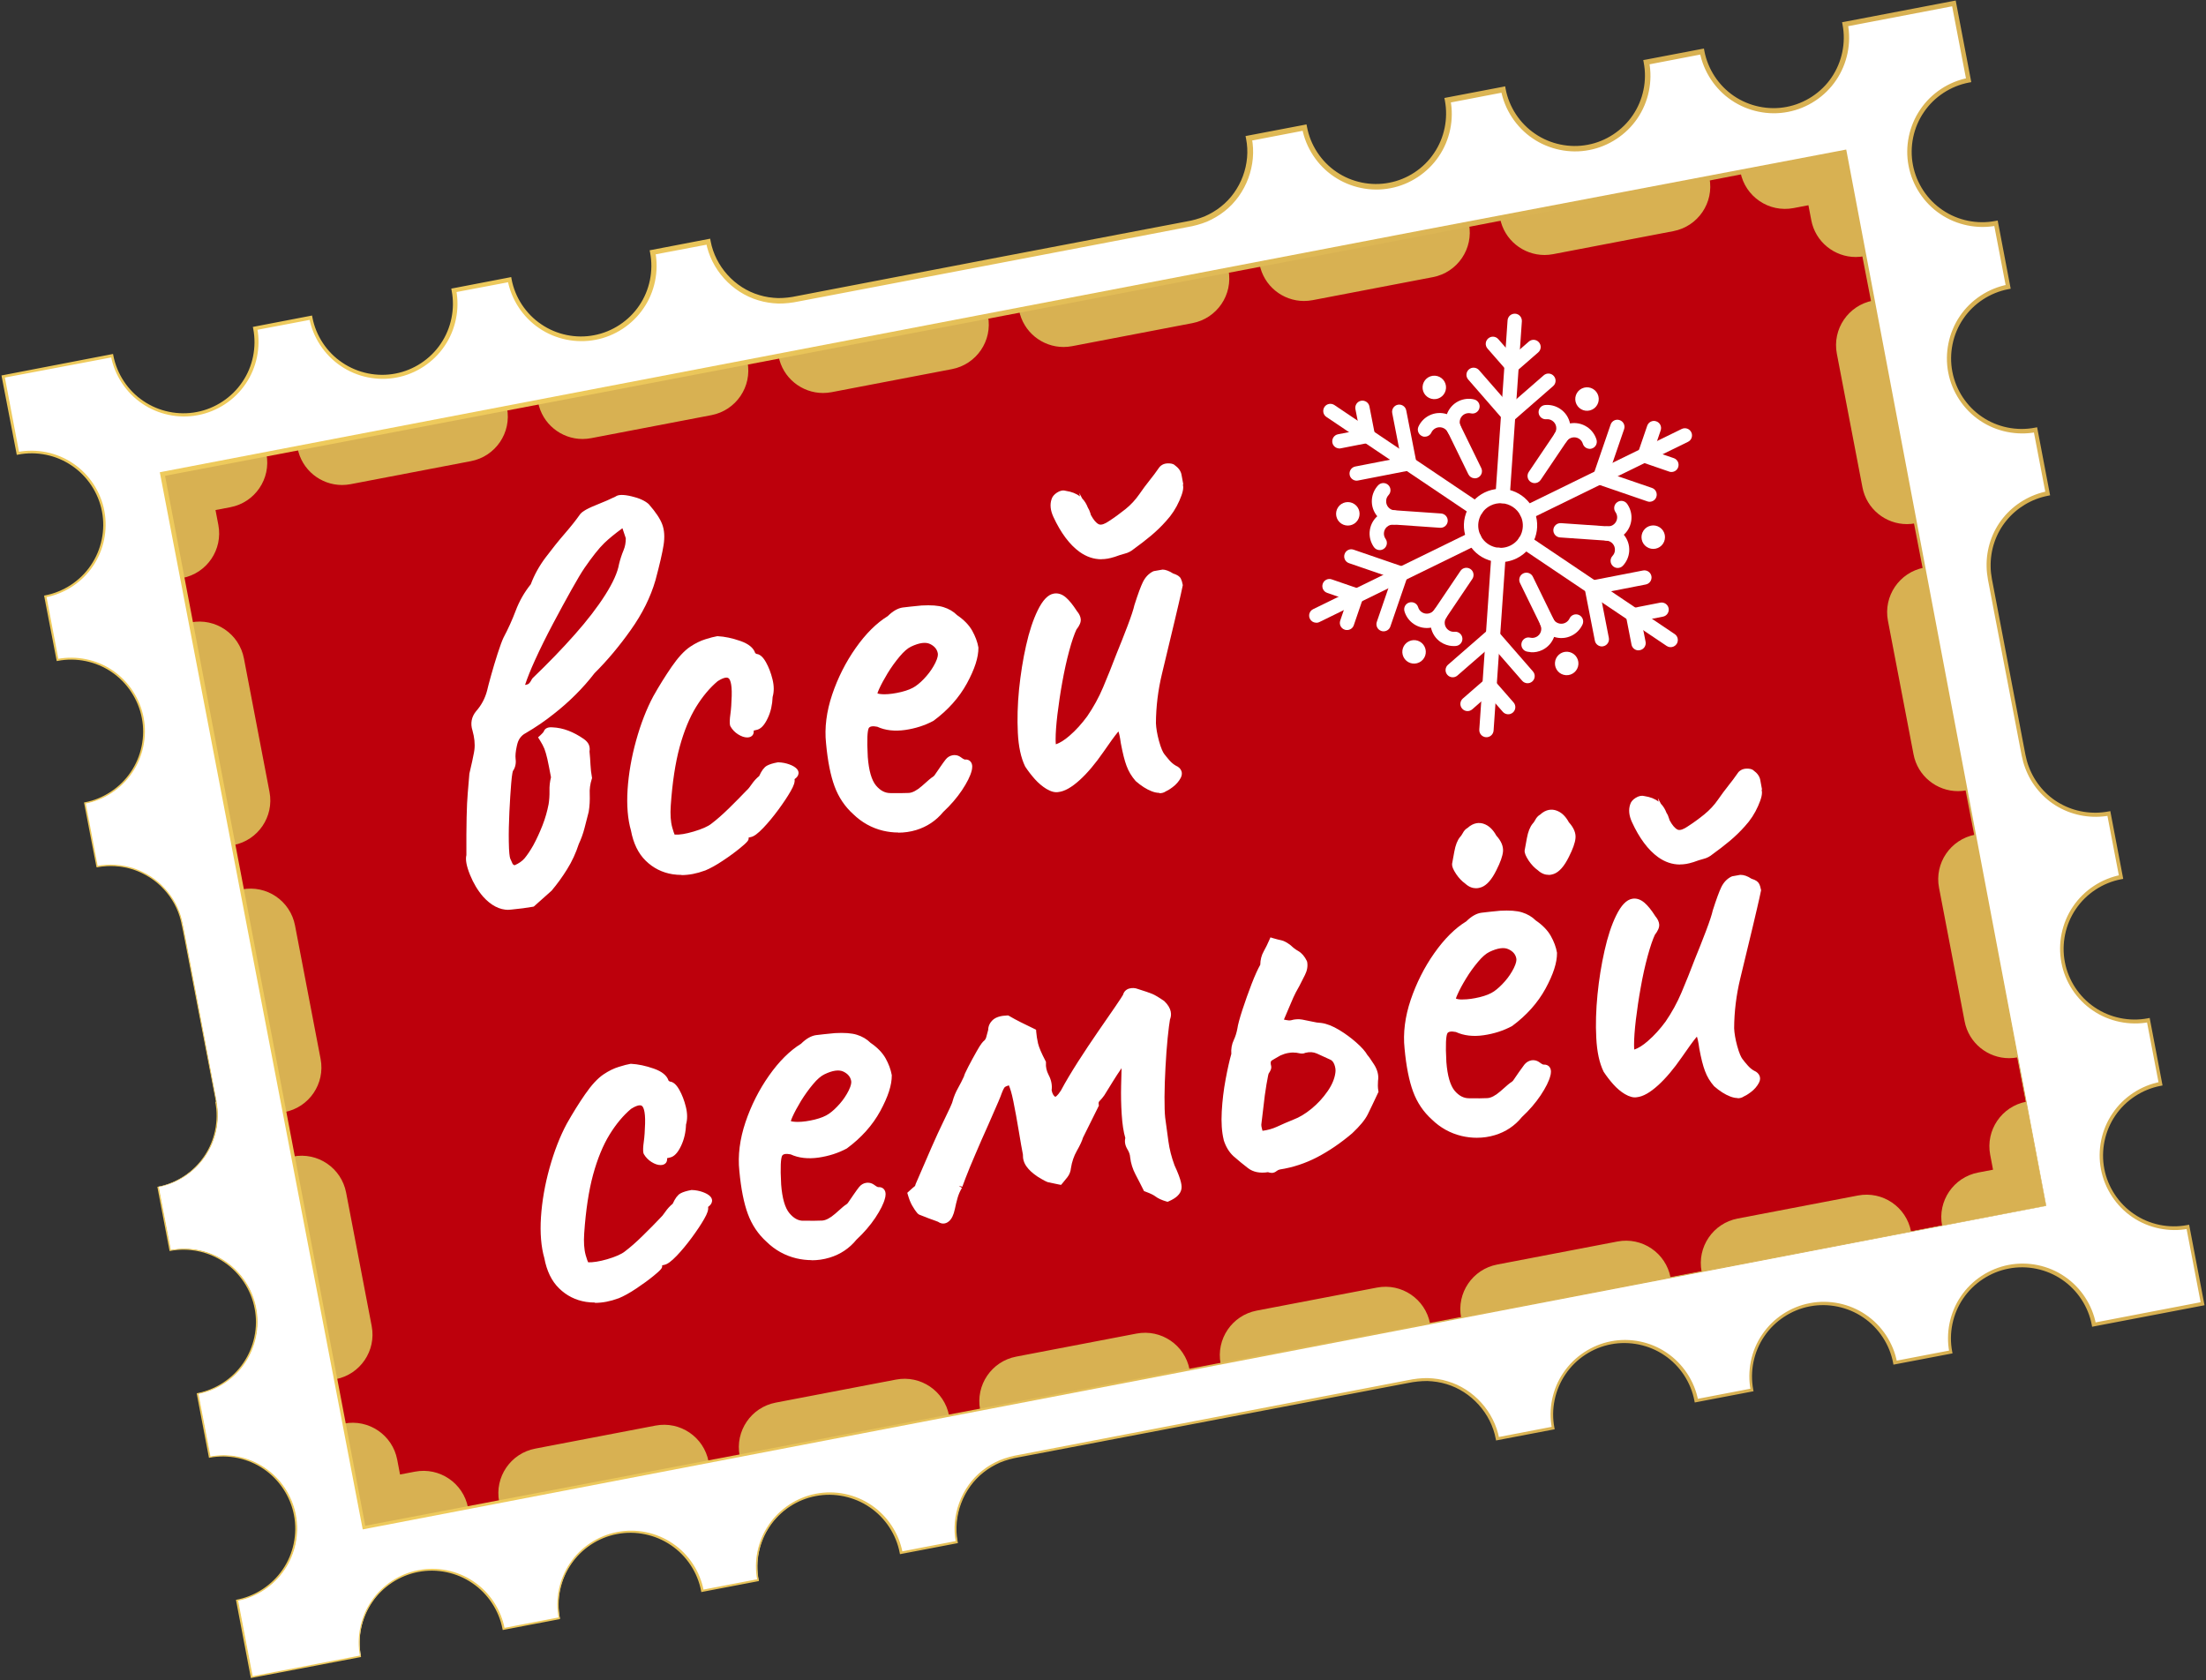 <?xml version="1.0" encoding="UTF-8"?> <svg xmlns="http://www.w3.org/2000/svg" xmlns:xlink="http://www.w3.org/1999/xlink" id="_Слой_2" data-name="Слой 2" viewBox="0 0 294.91 224.64"><rect x="0" y="0" width="294.91" height="224.64" fill="#333333" stroke="none"/><defs><style> .cls-1 { fill: url(#_Безымянный_градиент_45); } .cls-1, .cls-2, .cls-3, .cls-4, .cls-5 { stroke-width: 0px; } .cls-2 { fill: #bd000c; } .cls-3 { fill: #d8b152; } .cls-4 { fill: url(#_Безымянный_градиент_45-2); } .cls-5 { fill: #fff; } </style><linearGradient id="_Безымянный_градиент_45" data-name="Безымянный градиент 45" x1=".22" y1="112.18" x2="295.13" y2="112.18" gradientUnits="userSpaceOnUse"><stop offset=".19" stop-color="#eeca5c"></stop><stop offset=".77" stop-color="#d8b152"></stop></linearGradient><linearGradient id="_Безымянный_градиент_45-2" data-name="Безымянный градиент 45" x1="21.36" y1="112.24" x2="274.06" y2="112.24" xlink:href="#_Безымянный_градиент_45"></linearGradient></defs><g id="_Слой_1-2" data-name="Слой 1"><g><rect class="cls-2" x="33.15" y="40.58" width="228.95" height="143.41" transform="translate(-18.47 29.74) rotate(-10.83)"></rect><g><path class="cls-3" d="M23.22,77.39c-2.85,0-5.4-2.02-5.95-4.93l-1.52-7.95c-.63-3.29,1.53-6.47,4.82-7.1l7.95-1.52c3.29-.63,6.47,1.53,7.1,4.82.63,3.29-1.53,6.47-4.82,7.1l-1.99.38.38,1.99c.63,3.29-1.53,6.47-4.82,7.1-.39.07-.77.11-1.15.11Z"></path><path class="cls-3" d="M43.72,184.5c-2.85,0-5.4-2.02-5.95-4.93l-3.42-17.85c-.63-3.29,1.53-6.47,4.82-7.1,3.3-.63,6.47,1.53,7.1,4.82l3.42,17.85c.63,3.29-1.53,6.47-4.82,7.1-.39.07-.77.11-1.15.11ZM36.89,148.79c-2.85,0-5.4-2.02-5.95-4.93l-3.42-17.85c-.63-3.29,1.53-6.47,4.82-7.1,3.31-.63,6.47,1.53,7.1,4.82l3.42,17.85c.63,3.29-1.53,6.47-4.82,7.1-.39.07-.77.11-1.15.11ZM30.06,113.09c-2.85,0-5.4-2.02-5.95-4.93l-3.42-17.85c-.63-3.29,1.53-6.47,4.82-7.1,3.3-.63,6.47,1.53,7.1,4.82l3.42,17.85c.63,3.29-1.53,6.47-4.82,7.1-.39.07-.77.11-1.15.11Z"></path><path class="cls-3" d="M48.65,210.3c-2.85,0-5.4-2.02-5.95-4.93l-1.52-7.95c-.63-3.29,1.53-6.47,4.82-7.1,3.29-.63,6.47,1.53,7.1,4.82l.38,1.99,1.99-.38c3.29-.63,6.47,1.53,7.1,4.82.63,3.29-1.53,6.47-4.82,7.1l-7.95,1.52c-.39.07-.77.11-1.15.11Z"></path><path class="cls-3" d="M72.68,205.7c-2.85,0-5.4-2.02-5.95-4.93-.63-3.29,1.53-6.47,4.82-7.1l16.08-3.08c3.3-.63,6.47,1.53,7.1,4.82.63,3.29-1.53,6.47-4.82,7.1l-16.08,3.08c-.39.07-.77.11-1.15.11ZM104.83,199.55c-2.85,0-5.4-2.02-5.95-4.93-.63-3.29,1.53-6.47,4.82-7.1l16.08-3.08c3.3-.63,6.47,1.53,7.1,4.82.63,3.29-1.53,6.47-4.82,7.1l-16.08,3.08c-.39.07-.77.11-1.15.11ZM136.98,193.4c-2.85,0-5.4-2.02-5.95-4.93-.63-3.29,1.53-6.47,4.82-7.1l16.08-3.08c3.3-.63,6.47,1.53,7.1,4.82.63,3.29-1.53,6.47-4.82,7.1l-16.08,3.08c-.39.07-.77.11-1.15.11ZM169.13,187.25c-2.85,0-5.4-2.02-5.95-4.93-.63-3.29,1.53-6.47,4.82-7.1l16.08-3.08c3.3-.63,6.47,1.53,7.1,4.82.63,3.29-1.53,6.47-4.82,7.1l-16.08,3.08c-.39.07-.77.11-1.15.11ZM201.28,181.09c-2.85,0-5.4-2.02-5.95-4.93-.63-3.29,1.53-6.47,4.82-7.1l16.08-3.08c3.3-.63,6.47,1.53,7.1,4.82.63,3.29-1.53,6.47-4.82,7.1l-16.08,3.08c-.39.07-.77.11-1.15.11ZM233.43,174.94c-2.85,0-5.4-2.02-5.95-4.93-.63-3.29,1.53-6.47,4.82-7.1l16.08-3.08c3.3-.63,6.47,1.53,7.1,4.82.63,3.29-1.53,6.47-4.82,7.1l-16.08,3.08c-.39.07-.77.11-1.15.11Z"></path><path class="cls-3" d="M265.58,168.79c-2.85,0-5.4-2.02-5.95-4.93-.63-3.29,1.53-6.47,4.82-7.1l1.99-.38-.38-1.99c-.63-3.29,1.53-6.47,4.82-7.1,3.3-.63,6.47,1.53,7.1,4.82l1.52,7.95c.63,3.29-1.53,6.47-4.82,7.1l-7.95,1.52c-.39.07-.77.11-1.15.11Z"></path><path class="cls-3" d="M268.59,141.47c-2.85,0-5.4-2.02-5.95-4.93l-3.42-17.85c-.63-3.29,1.53-6.47,4.82-7.1,3.31-.63,6.47,1.53,7.1,4.82l3.42,17.85c.63,3.29-1.53,6.47-4.82,7.1-.39.07-.77.11-1.15.11ZM261.76,105.77c-2.85,0-5.4-2.02-5.95-4.93l-3.42-17.85c-.63-3.29,1.53-6.47,4.82-7.1,3.3-.63,6.47,1.53,7.1,4.82l3.42,17.85c.63,3.29-1.53,6.47-4.82,7.1-.39.07-.77.11-1.15.11ZM254.93,70.07c-2.85,0-5.4-2.02-5.95-4.93l-3.42-17.85c-.63-3.29,1.53-6.47,4.82-7.1,3.3-.63,6.47,1.53,7.1,4.82l3.42,17.85c.63,3.29-1.53,6.47-4.82,7.1-.39.07-.77.11-1.15.11Z"></path><path class="cls-3" d="M248.09,34.36c-2.85,0-5.4-2.02-5.95-4.93l-.38-1.99-1.99.38c-3.29.63-6.47-1.53-7.1-4.82-.63-3.29,1.53-6.47,4.82-7.1l7.95-1.52c1.58-.3,3.22.03,4.55.94,1.33.9,2.25,2.3,2.55,3.88l1.52,7.95c.63,3.29-1.53,6.47-4.82,7.1-.39.07-.77.11-1.15.11Z"></path><path class="cls-3" d="M45.73,64.84c-2.85,0-5.4-2.02-5.95-4.93-.63-3.29,1.53-6.47,4.82-7.1l16.08-3.08c3.31-.63,6.47,1.53,7.1,4.82.63,3.29-1.53,6.47-4.82,7.1l-16.08,3.08c-.39.07-.77.11-1.15.11ZM77.88,58.69c-2.85,0-5.4-2.02-5.95-4.93-.63-3.29,1.53-6.47,4.82-7.1l16.08-3.08c3.3-.63,6.47,1.53,7.1,4.82.63,3.29-1.53,6.47-4.82,7.1l-16.08,3.08c-.39.07-.77.11-1.15.11ZM110.03,52.54c-2.85,0-5.4-2.02-5.95-4.93-.63-3.29,1.53-6.47,4.82-7.1l16.08-3.08c3.31-.63,6.47,1.53,7.1,4.82.63,3.29-1.53,6.47-4.82,7.1l-16.08,3.08c-.39.07-.77.11-1.15.11ZM142.18,46.39c-2.85,0-5.4-2.02-5.95-4.93-.63-3.29,1.53-6.47,4.82-7.1l16.08-3.08c3.3-.63,6.47,1.53,7.1,4.82.63,3.29-1.53,6.47-4.82,7.1l-16.08,3.08c-.39.07-.77.11-1.15.11ZM174.33,40.24c-2.85,0-5.4-2.02-5.95-4.93-.63-3.29,1.53-6.47,4.82-7.1l16.08-3.08c3.31-.63,6.47,1.53,7.1,4.82.63,3.29-1.53,6.47-4.82,7.1l-16.08,3.08c-.39.07-.77.11-1.15.11ZM206.48,34.09c-2.85,0-5.4-2.02-5.95-4.93-.63-3.29,1.53-6.47,4.82-7.1l16.08-3.08c3.3-.63,6.47,1.53,7.1,4.82.63,3.29-1.53,6.47-4.82,7.1l-16.08,3.08c-.39.07-.77.11-1.15.11Z"></path></g><g><path class="cls-5" d="M28.9,147.26c1.01,5.28-2.45,10.38-7.74,11.4l1.63,8.5c5.28-1.01,10.38,2.45,11.4,7.74,1.01,5.28-2.45,10.38-7.74,11.4l1.63,8.5c5.28-1.01,10.38,2.45,11.4,7.74,1.01,5.28-2.45,10.38-7.74,11.4l1.97,10.27,14.54-2.78c-1.01-5.28,2.45-10.38,7.74-11.4,5.28-1.01,10.38,2.45,11.4,7.74l7.44-1.42c-1.01-5.28,2.45-10.38,7.74-11.4,5.28-1.01,10.38,2.45,11.4,7.74l7.44-1.42c-1.01-5.28,2.45-10.38,7.74-11.4,5.28-1.01,10.38,2.45,11.4,7.74l7.44-1.42c-1.01-5.28,2.45-10.38,7.74-11.4l53.14-10.17c5.28-1.01,10.38,2.45,11.4,7.74l7.44-1.42c-1.01-5.28,2.45-10.38,7.74-11.4,5.28-1.01,10.38,2.45,11.4,7.74l7.44-1.42c-1.01-5.28,2.45-10.38,7.74-11.4,5.28-1.01,10.38,2.45,11.4,7.74l7.44-1.42c-1.01-5.28,2.45-10.38,7.74-11.4,5.28-1.01,10.38,2.45,11.4,7.74l14.54-2.78-1.97-10.27c-5.28,1.01-10.38-2.45-11.4-7.74-1.01-5.28,2.45-10.38,7.74-11.4l-1.63-8.5c-5.28,1.01-10.38-2.45-11.4-7.74-1.01-5.28,2.45-10.38,7.74-11.4l-1.63-8.5c-5.28,1.01-10.38-2.45-11.4-7.74l-4.53-23.66c-1.01-5.28,2.45-10.38,7.74-11.4l-1.63-8.5c-5.28,1.01-10.38-2.45-11.4-7.74-1.01-5.28,2.45-10.38,7.74-11.4l-1.63-8.5c-5.28,1.01-10.38-2.45-11.4-7.74-1.01-5.28,2.45-10.38,7.74-11.4l-1.97-10.27-14.54,2.78c1.01,5.28-2.45,10.38-7.74,11.4-5.28,1.01-10.38-2.45-11.4-7.74l-7.44,1.42c1.01,5.28-2.45,10.38-7.74,11.4-5.28,1.01-10.38-2.45-11.4-7.74l-7.44,1.42c1.01,5.28-2.45,10.38-7.74,11.4-5.28,1.01-10.38-2.45-11.4-7.74l-7.44,1.42c1.01,5.28-2.45,10.38-7.74,11.4l-53.14,10.17c-5.28,1.01-10.38-2.45-11.4-7.74l-7.44,1.42c1.01,5.28-2.45,10.38-7.74,11.4-5.28,1.01-10.38-2.45-11.4-7.74l-7.44,1.42c1.01,5.28-2.45,10.38-7.74,11.4-5.28,1.01-10.38-2.45-11.4-7.74l-7.44,1.42c1.01,5.28-2.45,10.38-7.74,11.4-5.28,1.01-10.38-2.45-11.39-7.74L.44,50.33l1.97,10.27c5.28-1.01,10.38,2.45,11.4,7.74,1.01,5.28-2.45,10.38-7.74,11.4l1.63,8.5c5.28-1.01,10.38,2.45,11.4,7.74,1.01,5.28-2.45,10.38-7.74,11.4l1.63,8.5c5.28-1.01,10.38,2.45,11.4,7.74l4.53,23.66ZM273.53,161.2l-224.87,43.02L21.71,63.37,246.58,20.35l26.95,140.86Z"></path><g><path class="cls-1" d="M28.94,147.26c.49,2.52-.06,5.21-1.51,7.33-1.43,2.13-3.73,3.64-6.25,4.12l.04-.05,1.63,8.5-.06-.04c2.52-.49,5.22.06,7.34,1.51,2.13,1.43,3.65,3.74,4.12,6.26.49,2.52-.06,5.22-1.51,7.35-1.43,2.13-3.74,3.65-6.27,4.13l.05-.08,1.63,8.5-.08-.06c2.52-.49,5.23.06,7.35,1.52,2.14,1.44,3.65,3.74,4.13,6.27.49,2.53-.06,5.23-1.52,7.36-1.44,2.14-3.75,3.66-6.28,4.13l.07-.1,1.97,10.27-.11-.07,14.53-2.79-.08.12c-.49-2.53.06-5.25,1.52-7.38,1.44-2.14,3.76-3.67,6.29-4.14,2.53-.5,5.25.06,7.38,1.52,2.14,1.44,3.67,3.76,4.15,6.3l-.13-.09,7.44-1.43-.09.14c-.5-2.54.06-5.26,1.52-7.39,1.44-2.15,3.76-3.67,6.31-4.15,2.54-.5,5.26.06,7.4,1.52,2.15,1.44,3.68,3.77,4.15,6.31l-.16-.11,7.44-1.43-.11.16c-.5-2.54.06-5.27,1.53-7.41,1.45-2.15,3.77-3.68,6.32-4.16,2.54-.5,5.27.06,7.41,1.53,2.15,1.45,3.68,3.77,4.16,6.32l-.18-.12,7.44-1.43-.13.19c-.7-3.54.72-7.38,3.55-9.6.7-.56,1.48-1.01,2.31-1.37.83-.34,1.71-.57,2.58-.72l5.2-1,20.79-3.99,20.79-3.99,5.2-1c.86-.18,1.77-.29,2.67-.28.9.03,1.8.16,2.66.43,3.47,1.02,6.22,4.08,6.88,7.64l-.23-.16,7.44-1.43-.16.24c-.5-2.56.06-5.3,1.54-7.45,1.46-2.16,3.8-3.7,6.36-4.19,2.56-.5,5.3.06,7.46,1.54,2.16,1.46,3.71,3.8,4.19,6.36l-.25-.17,7.44-1.43-.17.25c-.5-2.56.06-5.31,1.54-7.46,1.46-2.17,3.8-3.71,6.37-4.19,2.56-.5,5.31.06,7.47,1.54,2.17,1.46,3.71,3.8,4.19,6.37l-.27-.18,7.44-1.43-.18.27c-.5-2.57.06-5.32,1.54-7.48,1.46-2.17,3.81-3.71,6.38-4.2,2.57-.5,5.32.06,7.48,1.54,2.17,1.46,3.72,3.81,4.2,6.38l-.29-.19,14.53-2.79-.2.29-1.97-10.27.3.2c-2.57.5-5.33-.07-7.49-1.54-2.17-1.46-3.72-3.82-4.21-6.39-.5-2.57.06-5.33,1.55-7.5,1.46-2.18,3.82-3.72,6.4-4.21l-.21.31-1.63-8.5.31.21c-2.57.5-5.34-.07-7.5-1.55-2.18-1.46-3.73-3.82-4.21-6.4-.5-2.58.07-5.34,1.55-7.51,1.47-2.18,3.82-3.73,6.4-4.22l-.22.33-1.63-8.5.33.23c-2.31.43-4.76.04-6.8-1.11-2.06-1.14-3.66-3.04-4.47-5.24-.43-1.11-.57-2.26-.8-3.37l-.64-3.36-1.29-6.71-1.29-6.71-.64-3.36c-.2-1.11-.49-2.23-.5-3.42-.06-2.35.73-4.71,2.22-6.53,1.48-1.83,3.61-3.1,5.92-3.55l-.24.36-1.63-8.5.36.24c-2.58.5-5.36-.07-7.53-1.55-2.19-1.47-3.74-3.84-4.23-6.42-.5-2.59.07-5.36,1.55-7.53,1.47-2.19,3.84-3.74,6.43-4.23l-.25.37-1.63-8.5.37.25c-2.59.51-5.36-.07-7.54-1.55-2.19-1.47-3.74-3.84-4.23-6.43-.51-2.59.07-5.36,1.56-7.54,1.47-2.19,3.84-3.75,6.43-4.23l-.26.38-1.97-10.27.38.26-14.53,2.78.26-.39c.51,2.59-.07,5.37-1.56,7.55-1.47,2.19-3.84,3.75-6.44,4.24-2.59.51-5.37-.07-7.55-1.56-2.19-1.47-3.75-3.85-4.24-6.44l.4.27-7.44,1.43.27-.4c.51,2.59-.07,5.38-1.56,7.56-1.48,2.19-3.85,3.75-6.45,4.24-2.59.51-5.38-.07-7.56-1.56-2.19-1.48-3.75-3.85-4.24-6.45l.41.28-7.44,1.43.28-.41c.51,2.6-.07,5.38-1.56,7.56-1.48,2.19-3.85,3.76-6.45,4.25-2.6.51-5.38-.07-7.57-1.56-2.2-1.48-3.76-3.85-4.25-6.46l.42.28-7.44,1.43.29-.42c.72,3.61-.74,7.53-3.63,9.8-.72.57-1.51,1.03-2.35,1.4-.84.34-1.76.59-2.62.73l-5.2,1-20.79,3.98-20.8,3.97-5.2.99c-.85.18-1.79.29-2.7.28-.91-.03-1.82-.17-2.7-.44-3.52-1.05-6.31-4.15-6.97-7.76l.4.27-7.44,1.41.26-.39c.5,2.59-.07,5.37-1.57,7.54-1.48,2.19-3.84,3.74-6.43,4.22-2.59.5-5.36-.07-7.53-1.56-2.18-1.47-3.73-3.84-4.21-6.42l.34.23-7.44,1.41.22-.33c.5,2.58-.07,5.34-1.56,7.51-1.47,2.18-3.83,3.72-6.4,4.2-2.57.5-5.33-.07-7.49-1.56-2.17-1.47-3.71-3.82-4.19-6.39l.29.2-7.44,1.41.19-.28c.5,2.57-.07,5.32-1.55,7.47-1.46,2.17-3.81,3.7-6.37,4.18-2.56.5-5.31-.07-7.46-1.55-2.16-1.46-3.7-3.8-4.17-6.36l.23.16L.47,50.51l.15-.21,1.95,10.27-.2-.14c2.55-.49,5.28.07,7.42,1.54,2.15,1.45,3.68,3.78,4.16,6.33.49,2.55-.07,5.27-1.54,7.41-1.45,2.15-3.78,3.67-6.32,4.15l.11-.16,1.62,8.5-.15-.1c2.54-.49,5.26.07,7.39,1.53,2.14,1.45,3.66,3.77,4.14,6.3.49,2.54-.07,5.25-1.53,7.38-1.44,2.14-3.76,3.66-6.29,4.13l.07-.11,1.62,8.5-.1-.07c1.63-.29,3.33-.19,4.9.32,1.56.54,3.02,1.42,4.13,2.66,1.13,1.21,1.95,2.7,2.32,4.31.36,1.61.63,3.22.95,4.83l3.68,19.34ZM28.86,147.27l-3.72-19.34c-.32-1.61-.6-3.23-.96-4.82-.38-1.59-1.19-3.06-2.3-4.25-1.1-1.21-2.53-2.08-4.07-2.61-1.55-.5-3.22-.6-4.82-.3h-.08s-.02-.07-.02-.07l-1.64-8.5-.02-.09.09-.02c2.49-.47,4.75-1.96,6.16-4.06,1.42-2.09,1.97-4.74,1.48-7.22-.47-2.48-1.96-4.74-4.05-6.15-2.08-1.42-4.74-1.97-7.21-1.48l-.12.02-.02-.12-1.64-8.5-.03-.13.13-.03c2.47-.47,4.73-1.95,6.13-4.04,1.42-2.08,1.96-4.72,1.48-7.19-.47-2.47-1.95-4.72-4.04-6.12-2.07-1.42-4.71-1.96-7.18-1.47l-.17.03-.03-.17-1.98-10.27-.03-.18.18-.03,14.53-2.8.2-.04.04.2c.47,2.46,1.94,4.7,4.02,6.09,2.06,1.41,4.69,1.95,7.14,1.47,2.45-.46,4.69-1.94,6.08-4.01,1.41-2.06,1.94-4.68,1.46-7.13l-.05-.23.23-.05,7.44-1.43.24-.05.05.24c.46,2.45,1.93,4.68,4,6.06,2.06,1.4,4.67,1.94,7.11,1.46,2.44-.46,4.67-1.93,6.05-3.99,1.4-2.05,1.93-4.66,1.46-7.09l-.05-.28.28-.05,7.44-1.43.29-.06.05.29c.46,2.44,1.92,4.65,3.98,6.03,2.05,1.4,4.65,1.93,7.07,1.45,2.43-.46,4.64-1.92,6.02-3.97,1.39-2.04,1.92-4.64,1.45-7.06l-.06-.32.32-.06,7.44-1.43.33-.06.06.33c.63,3.37,3.23,6.25,6.51,7.21.81.25,1.66.37,2.51.4.86,0,1.68-.09,2.55-.28l5.2-1,20.79-3.99,20.8-3.97,5.2-.99c.88-.15,1.67-.37,2.47-.69.78-.34,1.52-.77,2.18-1.3,2.69-2.11,4.04-5.74,3.37-9.09l-.07-.35.36-.07,7.44-1.42.35-.07.07.35c.45,2.42,1.9,4.62,3.94,6,2.03,1.39,4.62,1.92,7.03,1.45,2.42-.45,4.63-1.9,6-3.95,1.39-2.03,1.92-4.62,1.46-7.04l-.07-.34.35-.07,7.44-1.42.34-.07.06.34c.45,2.42,1.9,4.63,3.95,6.01,2.03,1.39,4.62,1.93,7.04,1.46,2.42-.45,4.63-1.91,6.01-3.95,1.39-2.03,1.93-4.62,1.46-7.04l-.06-.33.34-.06,7.44-1.42.33-.06.06.33c.46,2.42,1.91,4.63,3.95,6.01,2.04,1.39,4.63,1.93,7.05,1.46,2.42-.46,4.64-1.91,6.01-3.95,1.39-2.04,1.93-4.63,1.46-7.05l-.06-.32.33-.06,14.54-2.78.32-.06.06.32,1.96,10.27.06.32-.32.06c-2.43.46-4.64,1.91-6.02,3.96-1.4,2.04-1.93,4.63-1.46,7.06.46,2.43,1.91,4.64,3.96,6.02,2.04,1.4,4.63,1.93,7.06,1.46l.31-.06.06.31,1.62,8.5.06.31-.31.06c-2.43.46-4.65,1.91-6.03,3.96-1.4,2.04-1.93,4.64-1.46,7.07.46,2.43,1.91,4.65,3.96,6.03,2.04,1.4,4.64,1.93,7.07,1.46l.3-.06.06.3,1.62,8.5.06.3-.3.06c-2.17.42-4.17,1.62-5.56,3.34-1.4,1.71-2.14,3.93-2.09,6.14,0,1.1.29,2.2.49,3.33l.64,3.36,1.28,6.71,1.28,6.71.64,3.36c.23,1.12.37,2.25.77,3.27.77,2.07,2.27,3.87,4.21,4.94,1.93,1.09,4.23,1.46,6.41,1.05l.28-.05.05.28,1.62,8.5.05.28-.28.05c-2.44.46-4.66,1.92-6.05,3.98-1.4,2.05-1.94,4.65-1.47,7.09.46,2.44,1.92,4.67,3.98,6.05,2.05,1.4,4.66,1.94,7.1,1.47l.26-.05.05.27,1.62,8.5.05.26-.26.05c-2.44.46-4.67,1.92-6.06,3.98-1.4,2.05-1.94,4.66-1.47,7.1.46,2.44,1.92,4.67,3.98,6.06,2.05,1.41,4.67,1.95,7.11,1.47l.25-.05.05.25,1.96,10.27.05.25-.25.05-14.54,2.78-.24.05-.04-.24c-.46-2.45-1.93-4.68-3.99-6.07-2.06-1.41-4.67-1.95-7.12-1.47-2.45.46-4.68,1.93-6.08,3.99-1.41,2.06-1.95,4.68-1.47,7.12l.04.23-.23.04-7.44,1.42-.23.04-.04-.23c-.46-2.45-1.93-4.69-4-6.08-2.06-1.41-4.68-1.95-7.13-1.48-2.45.46-4.69,1.93-6.09,4-1.41,2.06-1.95,4.68-1.48,7.14l.04.21-.21.04-7.44,1.42-.21.04-.04-.21c-.46-2.46-1.93-4.7-4-6.09-2.06-1.41-4.69-1.95-7.14-1.48-2.46.46-4.7,1.93-6.1,4.01-1.41,2.06-1.96,4.69-1.48,7.15l.04.2-.2.04-7.44,1.42-.2.04-.04-.2c-.63-3.42-3.27-6.35-6.6-7.34-.83-.25-1.69-.38-2.55-.41-.87,0-1.72.09-2.59.27l-5.2.99-20.8,3.97-20.8,3.97-5.2.99c-.87.15-1.7.37-2.51.7-.79.35-1.55.79-2.23,1.33-2.74,2.15-4.12,5.86-3.45,9.29l.03.16-.16.03-7.44,1.42-.15.03-.03-.15c-.46-2.47-1.94-4.73-4.03-6.13-2.08-1.42-4.72-1.97-7.19-1.49-2.47.46-4.73,1.94-6.14,4.03-1.42,2.08-1.97,4.72-1.49,7.19l.03.14-.14.03-7.44,1.42-.13.03-.02-.13c-.46-2.48-1.95-4.74-4.04-6.14-2.08-1.42-4.73-1.97-7.2-1.49-2.48.46-4.74,1.95-6.15,4.04-1.43,2.08-1.97,4.73-1.49,7.21l.02.12-.12.02-7.44,1.42-.11.02-.02-.11c-.46-2.48-1.95-4.75-4.05-6.16-2.08-1.43-4.74-1.98-7.22-1.49-2.48.47-4.75,1.95-6.16,4.05-1.43,2.09-1.98,4.74-1.5,7.22l.02.1-.1.02-14.54,2.77-.09.02-.02-.09-1.96-10.27-.02-.09.08-.02c2.49-.47,4.76-1.96,6.18-4.06,1.43-2.09,1.98-4.75,1.5-7.24-.47-2.49-1.96-4.76-4.06-6.18-2.09-1.43-4.76-1.98-7.24-1.5h-.07s-.01-.06-.01-.06l-1.62-8.5v-.06s.05-.01.05-.01c2.49-.47,4.77-1.96,6.19-4.07,1.43-2.09,1.99-4.76,1.5-7.25-.47-2.5-1.96-4.77-4.07-6.19-2.1-1.44-4.77-1.99-7.26-1.5h-.05s0-.04,0-.04l-1.62-8.5v-.04s.04,0,.04,0c2.5-.47,4.78-1.97,6.2-4.07,1.44-2.1,1.99-4.77,1.5-7.27Z"></path><path class="cls-4" d="M273.56,161.22l-224.86,43.21-.21.04-.04-.21L21.42,63.43l-.06-.29.29-.06,112.43-21.56,56.21-10.78,56.23-10.69.29-.06.06.29,26.69,140.93ZM273.5,161.18l-27.21-140.78.35.24-56.2,10.83-56.22,10.73L21.77,63.67l.24-.35,26.86,140.87-.25-.17,224.88-42.84Z"></path></g></g><g><g><path class="cls-5" d="M71.14,120.75c-.76.14-1.71.26-2.87.37-1.16.11-2.26-.42-3.31-1.59-.66-.77-1.21-1.68-1.64-2.75-.43-1.07-.59-1.85-.47-2.34,0-4.02.05-6.8.19-8.34.13-1.54.21-2.41.22-2.63.06-.22.19-.75.37-1.6.18-.84.28-1.37.3-1.58.1-.85.01-1.78-.28-2.77-.13-.4-.16-.77-.09-1.12.06-.35.23-.68.48-.99.74-.81,1.26-1.8,1.57-2.95.09-.38.26-1.05.53-2.02.27-.96.56-1.93.88-2.9.32-.97.57-1.66.76-2.06.62-1.16,1.17-2.37,1.64-3.63.47-1.26,1.14-2.42,1.99-3.46.45-1.23,1.1-2.41,1.94-3.53.84-1.12,1.69-2.18,2.55-3.17.86-.99,1.54-1.85,2.03-2.57.21-.3.86-.67,1.95-1.1,1.1-.44,1.98-.82,2.65-1.15.28-.21.88-.2,1.81.02.93.22,1.61.53,2.05.92.86.99,1.42,1.83,1.68,2.51.26.69.31,1.52.15,2.52-.16,1-.51,2.54-1.07,4.62-.64,2.21-1.71,4.38-3.23,6.51-1.52,2.13-3.11,4.03-4.79,5.7-.8,1.04-1.66,2-2.56,2.9-.91.9-1.84,1.72-2.8,2.47-.59.47-1.2.93-1.83,1.35-.63.43-1.27.84-1.93,1.22-.34.17-.63.42-.88.75-.25.33-.43.77-.54,1.31-.17.76-.23,1.39-.16,1.87.06.49-.03.91-.28,1.27-.12.18-.23.81-.32,1.9-.09,1.09-.17,2.36-.24,3.81-.07,1.45-.1,2.79-.08,4.01.02,1.23.09,2.04.21,2.43.1.25.21.5.34.76.13.26.38.44.76.53.73-.29,1.29-.67,1.67-1.13.39-.46.79-1.07,1.23-1.83.47-.87.89-1.78,1.26-2.74.37-.96.65-1.92.84-2.9.1-.59.14-1.21.13-1.86-.02-.65.06-1.25.22-1.8-.21-1.16-.39-2.03-.52-2.61-.13-.57-.27-1.05-.42-1.41-.14-.37-.37-.78-.66-1.25.36-.33.56-.57.61-.74s.26-.23.63-.19c.68.03,1.35.17,2,.42.65.25,1.3.6,1.96,1.05.24.17.4.34.49.54.09.19.1.43.05.7.06.61.11,1.22.14,1.82.03.6.1,1.17.2,1.73-.23.72-.33,1.46-.3,2.21.03.75-.01,1.5-.13,2.26-.18.71-.36,1.43-.55,2.14-.18.71-.43,1.39-.73,2.02-.4,1.22-.92,2.34-1.54,3.34-.63,1-1.3,1.94-2.03,2.8l-2.22,1.98ZM69.47,92.14c.63,0,1.07-.08,1.33-.21.26-.13.51-.42.74-.88,2.09-2,3.97-3.96,5.66-5.86,1.69-1.9,3.07-3.7,4.14-5.39,1.07-1.69,1.71-3.12,1.91-4.31.15-.6.34-1.19.58-1.75.24-.56.34-1.19.32-1.86l-.69-2.07c-1.29.92-2.31,1.73-3.04,2.44-.73.71-1.63,1.84-2.7,3.4-.41.6-1,1.58-1.77,2.95-.77,1.37-1.6,2.89-2.49,4.57-.89,1.68-1.7,3.32-2.43,4.91-.72,1.6-1.25,2.95-1.57,4.05Z"></path><path class="cls-5" d="M67.97,121.64c-1.19,0-2.33-.59-3.39-1.77-.7-.81-1.29-1.78-1.74-2.9-.48-1.18-.64-2.05-.49-2.65-.02-3.96.04-6.71.18-8.27.13-1.53.21-2.41.22-2.62.08-.32.2-.84.38-1.67.23-1.07.28-1.4.29-1.51.1-.81,0-1.67-.26-2.6-.15-.46-.18-.92-.1-1.35.08-.43.28-.84.59-1.22.69-.77,1.19-1.69,1.47-2.76.08-.37.26-1.05.53-2.02.27-.97.56-1.94.88-2.93.33-1.01.58-1.7.78-2.12.62-1.16,1.16-2.36,1.63-3.6.48-1.28,1.16-2.47,2.02-3.54.46-1.24,1.13-2.45,1.98-3.58.85-1.13,1.71-2.21,2.57-3.2.84-.97,1.51-1.82,2-2.52.19-.27.6-.66,2.18-1.29,1.08-.43,1.95-.81,2.61-1.14.34-.26,1.03-.29,2.15-.02,1.02.24,1.76.58,2.27,1.03.95,1.09,1.53,1.96,1.81,2.71.29.77.35,1.7.18,2.78-.16,1.02-.52,2.59-1.08,4.68-.65,2.26-1.77,4.51-3.31,6.67-1.52,2.15-3.15,4.09-4.84,5.77-.76.99-1.64,1.99-2.56,2.9-.91.91-1.87,1.75-2.84,2.51-.6.48-1.23.95-1.85,1.37-.63.43-1.29.85-1.96,1.24-.29.15-.52.34-.73.62-.21.27-.36.65-.45,1.11-.16.72-.21,1.29-.16,1.71.08.61-.04,1.16-.36,1.62-.01.03-.12.31-.23,1.65-.09,1.08-.17,2.35-.24,3.79-.07,1.45-.1,2.79-.08,3.98.02,1.46.11,2.05.19,2.28.08.2.19.44.31.69.02.04.07.14.28.21.57-.25,1.01-.56,1.32-.92.36-.43.76-1.02,1.18-1.76.45-.83.86-1.73,1.23-2.67.36-.92.63-1.87.81-2.81.09-.55.13-1.15.12-1.76-.02-.65.05-1.27.2-1.84-.2-1.09-.37-1.92-.49-2.47-.13-.55-.26-1-.39-1.34-.13-.33-.34-.72-.62-1.17l-.23-.36.31-.28c.4-.37.46-.51.46-.51.07-.23.33-.63,1.16-.55.71.03,1.43.18,2.13.45.68.26,1.37.63,2.06,1.11.31.22.54.47.66.74.12.27.16.58.1.93.06.6.1,1.19.13,1.77.03.57.09,1.13.19,1.66l.02.13-.04.12c-.21.66-.31,1.35-.27,2.03.03.79-.01,1.58-.14,2.36l-.56,2.18c-.19.74-.45,1.45-.76,2.11-.39,1.2-.92,2.36-1.57,3.39-.63,1.02-1.33,1.98-2.07,2.86l-2.38,2.12-.14.03c-.78.14-1.76.27-2.92.38-.11.01-.23.02-.34.02ZM83.16,67.21c-.25,0-.32.05-.32.05-.76.39-1.66.78-2.77,1.22-1.43.57-1.69.87-1.72.92-.51.73-1.2,1.61-2.07,2.61-.85.98-1.7,2.03-2.53,3.15-.81,1.08-1.43,2.22-1.86,3.4l-.08.15c-.82,1-1.46,2.12-1.91,3.32-.48,1.28-1.04,2.52-1.67,3.7-.16.35-.41,1.02-.72,1.98-.32.97-.6,1.93-.87,2.88-.27.95-.44,1.62-.53,1.99-.34,1.25-.9,2.31-1.69,3.18-.19.23-.31.48-.36.74-.05.27-.03.56.07.88.31,1.07.41,2.07.29,2.98,0,.13-.05.47-.31,1.63-.19.86-.31,1.4-.38,1.63,0,.11-.07.99-.2,2.53-.13,1.51-.2,4.3-.19,8.3-.07.34-.08.89.43,2.15.41,1.01.93,1.89,1.56,2.61.94,1.04,1.87,1.51,2.88,1.41,1.06-.1,1.96-.21,2.69-.34l2.12-1.88c.66-.79,1.33-1.72,1.94-2.69.6-.96,1.1-2.05,1.49-3.23.31-.66.54-1.3.72-1.98l.55-2.14c.11-.67.15-1.39.12-2.11-.03-.76.06-1.53.28-2.26-.09-.54-.16-1.1-.19-1.67-.03-.59-.08-1.19-.14-1.79v-.07s0-.07,0-.07c.03-.16.03-.3-.01-.39-.05-.1-.16-.22-.32-.33-.62-.43-1.24-.76-1.85-.99-.6-.23-1.21-.36-1.84-.38-.08,0-.14,0-.19,0-.08.15-.2.32-.39.52.21.36.37.68.49.98.16.39.3.89.44,1.48.13.58.31,1.46.53,2.63l.02.12-.03.11c-.15.5-.21,1.06-.2,1.65.02.67-.03,1.33-.13,1.96-.19,1.01-.48,2.02-.87,3-.38.98-.82,1.92-1.29,2.8-.46.81-.88,1.43-1.29,1.92-.44.53-1.07.96-1.88,1.28l-.15.06-.15-.03c-.67-.15-.97-.52-1.1-.8-.13-.27-.25-.54-.35-.79-.15-.48-.23-1.3-.25-2.61-.02-1.21.01-2.58.08-4.05.07-1.46.15-2.73.24-3.82.12-1.55.27-1.95.4-2.15.18-.25.24-.55.19-.91-.07-.55-.01-1.22.17-2.05.12-.6.33-1.11.63-1.51.3-.4.66-.7,1.06-.9.62-.36,1.26-.77,1.87-1.18.6-.41,1.21-.86,1.8-1.33.95-.74,1.87-1.56,2.76-2.44.89-.88,1.74-1.84,2.52-2.85,1.69-1.69,3.29-3.58,4.78-5.69,1.47-2.07,2.53-4.21,3.15-6.36.55-2.04.9-3.58,1.06-4.56.14-.9.1-1.66-.13-2.26-.23-.62-.77-1.42-1.59-2.36-.33-.29-.94-.56-1.78-.76-.52-.12-.85-.16-1.06-.16ZM68.8,92.65l.19-.66c.32-1.11.86-2.5,1.59-4.12.72-1.6,1.54-3.26,2.44-4.94.89-1.68,1.73-3.21,2.5-4.58.78-1.4,1.37-2.38,1.79-2.99,1.08-1.57,2.01-2.74,2.77-3.47.75-.73,1.79-1.56,3.1-2.49l.56-.39.94,2.86c.02.74-.1,1.44-.36,2.07-.22.54-.41,1.1-.55,1.68-.2,1.21-.87,2.72-1.98,4.46-1.09,1.71-2.5,3.54-4.19,5.45-1.68,1.89-3.57,3.85-5.63,5.83-.27.52-.58.86-.93,1.03-.34.16-.84.24-1.55.26h-.68ZM83.21,70.62c-1.01.74-1.82,1.4-2.43,1.99-.71.69-1.59,1.8-2.64,3.32-.4.58-.98,1.56-1.74,2.91-.77,1.37-1.59,2.89-2.48,4.56-.88,1.67-1.7,3.31-2.41,4.88-.57,1.25-1.01,2.35-1.32,3.29.23-.03.35-.08.41-.11.09-.04.27-.19.5-.65l.1-.14c2.06-1.98,3.96-3.94,5.63-5.83,1.66-1.87,3.04-3.66,4.09-5.32,1.03-1.62,1.65-3.01,1.84-4.12.16-.66.37-1.28.61-1.86.2-.48.29-1.01.29-1.58l-.45-1.34Z"></path></g><g><path class="cls-5" d="M94.07,115.9c-1.42.52-2.77.68-4.07.47-1.29-.21-2.4-.76-3.32-1.66-.92-.9-1.54-2.16-1.83-3.78-.43-1.49-.58-3.28-.44-5.37.14-2.09.51-4.24,1.13-6.44.61-2.2,1.37-4.14,2.26-5.82.79-1.4,1.59-2.7,2.42-3.89.82-1.2,1.61-2.05,2.35-2.55.65-.43,1.29-.75,1.9-.94.62-.19,1.13-.33,1.53-.4.84.05,1.78.26,2.82.62,1.03.36,1.61.84,1.72,1.45l.45.31c.3-.06.63.22.98.84.35.61.62,1.33.83,2.16.2.82.21,1.54,0,2.15-.03,1-.23,1.9-.6,2.7-.38.8-.77,1.24-1.17,1.31-.2.04-.39.09-.56.14-.17.06-.24.21-.19.47.05.25-.07.38-.36.38-.29,0-.61-.11-.96-.33-.35-.22-.64-.52-.87-.9-.05-.25-.03-.7.07-1.34.09-.64.15-1.46.17-2.46.04-1.47-.15-2.39-.58-2.75-.43-.36-1.12-.25-2.05.34-1.13.94-2.15,2.15-3.06,3.62-.9,1.47-1.65,3.3-2.25,5.47-.59,2.17-.99,4.82-1.2,7.94-.09,1.22-.02,2.25.22,3.09.23.85.43,1.28.59,1.3.75.07,1.71-.07,2.9-.42,1.19-.35,2.03-.73,2.53-1.13.73-.55,1.54-1.26,2.43-2.13.88-.87,1.66-1.65,2.31-2.35.23-.2.48-.51.77-.93.29-.42.61-.77.98-1.04.29-.68.58-1.1.87-1.26.28-.16.73-.29,1.34-.4.42.03.83.11,1.22.25.39.14.67.3.83.47.16.18.11.37-.17.58-.2.04-.31.19-.31.45.14.18,0,.64-.41,1.37-.41.73-.96,1.55-1.62,2.45-.67.91-1.32,1.69-1.96,2.36s-1.1,1.03-1.41,1.08c-.51.09-.73.29-.67.6.02.1-.3.42-.96.96-.66.54-1.42,1.1-2.28,1.67-.86.58-1.63,1-2.31,1.29Z"></path><path class="cls-5" d="M91.11,116.97c-.4,0-.8-.03-1.19-.09-1.39-.22-2.6-.83-3.59-1.8-1-.97-1.66-2.33-1.98-4.05-.43-1.49-.59-3.36-.45-5.49.14-2.11.52-4.31,1.14-6.54.62-2.23,1.39-4.22,2.3-5.92.79-1.41,1.62-2.73,2.45-3.94.87-1.26,1.68-2.14,2.48-2.68.69-.46,1.38-.8,2.04-1,.63-.2,1.17-.34,1.59-.41,1.01.05,2,.27,3.07.64,1.1.38,1.77.93,1.99,1.62l.16.11c.67.05,1.11.83,1.27,1.1.37.66.67,1.43.88,2.29.22.88.22,1.67.02,2.36-.04,1.04-.25,1.99-.65,2.83-.45.97-.95,1.49-1.54,1.59-.12.02-.23.05-.34.08.03.33-.07.52-.16.63-.11.13-.32.29-.7.29h0c-.38,0-.79-.14-1.22-.41-.42-.26-.77-.62-1.03-1.07l-.06-.17c-.06-.32-.04-.8.06-1.51.09-.63.14-1.44.17-2.4.05-1.77-.27-2.24-.41-2.35-.32-.27-1.05.12-1.46.38-1.03.86-2.03,2.04-2.9,3.46-.88,1.43-1.61,3.22-2.19,5.34-.58,2.13-.98,4.77-1.19,7.84-.08,1.16-.02,2.14.2,2.93.16.57.26.83.32.95.65.04,1.5-.1,2.54-.41,1.11-.33,1.91-.68,2.36-1.04.72-.54,1.52-1.25,2.39-2.1.88-.86,1.64-1.64,2.3-2.33.23-.2.46-.48.72-.87.29-.42.62-.78.99-1.08.33-.73.66-1.17,1.03-1.38.34-.19.82-.34,1.49-.46.59.02,1.05.12,1.48.27.48.17.81.37,1.04.61.21.24.24.47.22.62-.03.26-.18.5-.46.7l-.07.05c.07.37-.09.87-.52,1.61-.42.74-.97,1.56-1.66,2.5-.68.92-1.35,1.73-2,2.41-.74.77-1.25,1.15-1.68,1.23-.24.04-.3.1-.3.1.1.26-.12.55-1.1,1.35-.66.54-1.44,1.12-2.32,1.7-.88.59-1.69,1.04-2.4,1.33h-.02c-1.07.4-2.12.6-3.13.6ZM95.97,86.04c-.26.06-.76.19-1.35.38-.57.18-1.17.47-1.77.88-.68.46-1.43,1.27-2.22,2.41-.82,1.18-1.62,2.48-2.39,3.85-.87,1.63-1.61,3.55-2.21,5.71-.6,2.16-.98,4.3-1.11,6.34-.13,2.02,0,3.76.42,5.19.29,1.55.86,2.73,1.7,3.56.84.82,1.87,1.34,3.05,1.52,1.2.19,2.48.04,3.8-.45.64-.27,1.39-.68,2.21-1.24.85-.57,1.6-1.12,2.24-1.64.48-.4.68-.59.77-.68.01-.31.18-.81,1.09-.98.03,0,.32-.08,1.13-.93.62-.65,1.26-1.42,1.92-2.31.66-.9,1.19-1.7,1.59-2.4.4-.71.4-.92.4-.93l-.1-.14.05-.06c0-.38.15-.67.42-.83-.1-.06-.24-.12-.43-.19-.34-.12-.71-.19-1.09-.22-.56.12-.9.25-1.06.34-.06.04-.3.21-.65,1.01l-.05.12-.11.08c-.32.24-.61.55-.87.93-.32.46-.6.79-.86,1.02-.62.67-1.4,1.45-2.29,2.33-.9.88-1.74,1.62-2.48,2.17-.55.44-1.44.85-2.7,1.21-1.26.37-2.28.51-3.09.43-.45-.06-.7-.48-1.03-1.67-.25-.9-.33-1.99-.23-3.26.21-3.14.62-5.85,1.22-8.04.6-2.21,1.37-4.09,2.3-5.6.93-1.51,1.99-2.77,3.16-3.74,1.19-.76,2.08-.86,2.7-.34.57.48.81,1.49.77,3.16-.03,1-.09,1.84-.18,2.52-.09.62-.09.94-.08,1.1.18.27.39.48.65.64.2.12.38.2.54.24,0-.45.27-.71.55-.8.19-.06.4-.12.63-.16.08-.02.38-.13.8-1.03.34-.73.53-1.57.55-2.5l.03-.14c.17-.52.16-1.15-.02-1.87-.19-.77-.45-1.46-.78-2.03-.3-.54-.48-.59-.48-.59l-.21.04-.76-.55-.04-.21c-.09-.51-.8-.86-1.38-1.06-.99-.34-1.89-.54-2.68-.59Z"></path></g><g><path class="cls-5" d="M125.72,108.2c-.9,1.1-2.02,1.86-3.38,2.27-1.36.41-2.75.44-4.17.1-1.42-.34-2.67-1.04-3.75-2.09-1.07-.95-1.86-2.13-2.37-3.52-.52-1.39-.89-3.27-1.12-5.63-.21-2,.06-4.1.8-6.3.74-2.2,1.77-4.23,3.07-6.09,1.3-1.86,2.68-3.24,4.14-4.13.66-.64,1.27-1,1.8-1.08s1.37-.16,2.5-.26c1.19-.06,2.1,0,2.74.2.64.2,1.18.52,1.63.95.9.62,1.54,1.27,1.93,1.96.39.69.65,1.38.78,2.09,0,1.15-.49,2.64-1.49,4.47-1,1.83-2.44,3.44-4.32,4.83-1.05.56-2.23.93-3.55,1.13-1.32.19-2.47.06-3.44-.39-1.03-.23-1.65-.05-1.86.54-.21.59-.25,1.91-.13,3.98.15,1.96.56,3.33,1.23,4.12.67.79,1.44,1.18,2.33,1.18,1.05.02,1.87,0,2.47-.02.6-.03,1.27-.38,2.04-1.04.72-.65,1.17-1.04,1.35-1.15.19-.11.33-.24.44-.39.1-.15.36-.52.77-1.12.29-.42.52-.73.69-.95.17-.21.38-.34.63-.39s.5.03.75.22c.24.19.48.32.7.38.5-.09.67.19.51.85-.17.66-.58,1.48-1.23,2.46-.66.98-1.47,1.93-2.45,2.84ZM122.69,92.14c.51-.35,1.02-.83,1.54-1.42.52-.59.94-1.22,1.26-1.88.32-.66.45-1.19.37-1.6-.13-.71-.57-1.24-1.31-1.6-.75-.36-1.74-.24-2.99.35-.53.25-1.09.74-1.69,1.45-.6.71-1.15,1.48-1.65,2.3-.5.82-.89,1.55-1.17,2.17s-.36.98-.24,1.06c.2.23.66.34,1.39.33.73,0,1.53-.11,2.41-.33.87-.21,1.57-.5,2.08-.85Z"></path><path class="cls-5" d="M120.08,111.3c-.67,0-1.35-.08-2.03-.24-1.5-.36-2.85-1.11-3.99-2.22-1.1-.99-1.95-2.24-2.49-3.71-.53-1.43-.92-3.36-1.14-5.76-.22-2.06.06-4.25.82-6.51.75-2.23,1.81-4.33,3.14-6.22,1.34-1.91,2.78-3.34,4.29-4.27.66-.66,1.35-1.06,2-1.15.54-.07,1.38-.16,2.52-.27,1.28-.07,2.23,0,2.93.22.71.22,1.33.58,1.83,1.08.89.6,1.59,1.32,2.01,2.07.41.74.7,1.49.83,2.25.01,1.34-.5,2.88-1.54,4.8-1.03,1.88-2.53,3.57-4.47,5-1.15.62-2.41,1.02-3.78,1.22-1.41.2-2.67.06-3.73-.43-.63-.13-1.06-.06-1.17.25-.13.36-.24,1.31-.1,3.79.14,1.83.51,3.12,1.11,3.83.57.67,1.19,1,1.92,1h.02c1.04.02,1.86,0,2.44-.02.48-.03,1.06-.33,1.74-.92.98-.89,1.27-1.11,1.42-1.2.13-.08.22-.16.28-.25l.77-1.12c.3-.43.53-.76.71-.98.24-.31.56-.5.94-.57.28-.05.7-.04,1.15.31.16.12.3.21.44.26.41-.04.65.12.78.26.37.4.22,1.02.17,1.23-.18.72-.61,1.58-1.3,2.62-.67,1-1.51,1.98-2.51,2.91-.95,1.16-2.17,1.97-3.61,2.41-.79.24-1.59.35-2.4.35ZM124.05,81.94c-.25,0-.51,0-.79.02-1.1.1-1.93.19-2.46.26-.42.06-.94.38-1.52.94-1.48.92-2.82,2.26-4.08,4.06-1.27,1.81-2.28,3.82-3,5.96-.72,2.12-.98,4.17-.78,6.08.22,2.31.59,4.17,1.09,5.51.49,1.31,1.24,2.43,2.24,3.32,1.03,1,2.21,1.66,3.53,1.98,1.33.32,2.64.29,3.91-.09,1.25-.38,2.31-1.08,3.14-2.1l.05-.05c.95-.88,1.75-1.81,2.38-2.75.62-.93,1.01-1.71,1.16-2.3.02-.09.03-.16.04-.21l-.19-.02c-.29-.08-.58-.24-.87-.47-.16-.13-.27-.13-.34-.12-.13.02-.24.09-.33.21-.17.21-.39.52-.67.92l-.77,1.12c-.14.21-.34.39-.59.54-.09.05-.37.26-1.27,1.09-.87.76-1.64,1.14-2.36,1.17-.61.03-1.45.04-2.5.02-1.05,0-1.94-.45-2.71-1.36-.75-.88-1.19-2.33-1.35-4.41-.17-2.88,0-3.77.16-4.19.21-.59.8-1.23,2.45-.86.98.44,2.04.56,3.26.38,1.26-.18,2.4-.54,3.39-1.07,1.76-1.3,3.16-2.87,4.12-4.63.95-1.75,1.43-3.17,1.43-4.22-.11-.56-.35-1.21-.71-1.84-.35-.62-.95-1.22-1.77-1.79-.45-.44-.93-.72-1.49-.89-.43-.13-1.03-.2-1.77-.2ZM118.15,93.82c-.87,0-1.42-.16-1.72-.5-.39-.25-.14-.93.15-1.6.28-.64.68-1.37,1.2-2.23.51-.84,1.09-1.64,1.7-2.37.65-.77,1.26-1.29,1.86-1.58,1.39-.66,2.54-.78,3.43-.35.9.43,1.43,1.09,1.59,1.96.09.52-.04,1.14-.41,1.91-.34.7-.79,1.37-1.34,1.99-.54.62-1.09,1.12-1.63,1.5h0c-.56.39-1.32.7-2.25.93-.91.22-1.76.34-2.52.34h-.05ZM117.29,92.7c.15.06.42.11.91.12.69,0,1.46-.11,2.29-.31.81-.2,1.45-.46,1.91-.78h0c.48-.33.97-.78,1.45-1.34.48-.55.88-1.15,1.19-1.77.34-.69.37-1.08.33-1.28-.1-.54-.44-.95-1.03-1.24-.6-.29-1.45-.17-2.55.35-.46.22-.97.66-1.52,1.32-.58.69-1.12,1.44-1.61,2.24-.49.81-.87,1.52-1.14,2.12-.13.28-.19.46-.22.57ZM117.09,92.57s.04.03.06.05c-.02-.02-.04-.04-.06-.05Z"></path></g><g><path class="cls-5" d="M155.59,105.28c-.32.27-.8.28-1.44.03-.65-.25-1.31-.67-2-1.28-.47-.54-.83-1.15-1.08-1.84-.26-.68-.5-1.66-.73-2.92-.14-1.02-.3-1.67-.48-1.95-.18-.28-.47-.19-.85.27-.38.46-1.03,1.35-1.94,2.67-1.03,1.5-2.05,2.7-3.06,3.62-1.01.92-1.87,1.42-2.59,1.49-.35.07-.78-.05-1.28-.35s-.98-.71-1.44-1.22c-.46-.52-.87-1.05-1.24-1.61-.51-1.06-.81-2.48-.9-4.26-.09-1.78-.04-3.69.16-5.71.2-2.02.51-3.96.93-5.81.42-1.85.92-3.38,1.51-4.59.59-1.21,1.19-1.86,1.79-1.98.4-.07.81.06,1.21.4.4.34.86.91,1.37,1.71.27.32.41.61.43.86.02.26-.14.6-.48,1.03-.34.69-.7,1.69-1.05,3.01-.36,1.32-.67,2.74-.94,4.25-.27,1.51-.49,2.96-.65,4.35-.16,1.39-.24,2.51-.24,3.38,0,.86.1,1.27.31,1.24.71-.13,1.5-.58,2.38-1.34.88-.76,1.69-1.66,2.45-2.68.87-1.26,1.6-2.59,2.2-4.01s1.2-2.91,1.8-4.49c.47-1.13.96-2.37,1.47-3.72.51-1.35.82-2.29.93-2.84.46-1.44.83-2.44,1.1-2.98.27-.54.64-.94,1.11-1.18.25-.05.61-.11,1.06-.2.31,0,.71.16,1.19.49.44.13.7.28.79.44.08.17.15.38.19.63-.11.54-.29,1.35-.54,2.41-.25,1.06-.43,1.84-.55,2.33-.56,2.35-1.11,4.66-1.66,6.93-.55,2.27-.83,4.53-.83,6.77.03.73.17,1.55.41,2.47.25.92.51,1.56.79,1.93.21.28.46.58.76.92.3.34.62.6.97.8.51.22.66.53.45.94-.21.41-.53.76-.94,1.07s-.7.48-.85.51ZM148.82,74.01c-1.53.49-2.93.28-4.19-.64-1.27-.92-2.38-2.41-3.33-4.48-.18-.39-.28-.74-.32-1.08-.04-.33,0-.64.11-.92.06-.22.24-.42.52-.6.28-.18.53-.24.75-.18.75.12,1.33.34,1.73.66.4.32.7.75.9,1.28.15.23.26.48.33.72.07.25.1.35.09.3.4.76.83,1.26,1.29,1.49.46.23,1.06.09,1.81-.41.79-.51,1.57-1.07,2.32-1.68.75-.61,1.39-1.3,1.93-2.08.45-.66.9-1.26,1.35-1.82.45-.55.88-1.13,1.29-1.73l.06-.09c.17-.19.42-.29.73-.29.31,0,.5.04.57.13.42.29.66.61.73.96.07.35.14.73.21,1.14l-.05.17c.16.28.02.91-.4,1.88-.42.97-.98,1.83-1.68,2.58-.61.69-1.27,1.33-1.99,1.93-.73.6-1.48,1.19-2.26,1.75-.32.27-.66.45-1.04.54-.37.1-.85.25-1.44.46Z"></path><path class="cls-5" d="M154.97,106c-.3,0-.63-.07-1-.21-.7-.27-1.42-.73-2.15-1.37-.55-.63-.95-1.3-1.22-2.04-.27-.71-.51-1.7-.76-3.01-.12-.9-.24-1.35-.32-1.58-.04.03-.08.08-.12.14-.37.45-1.02,1.33-1.91,2.63-1.05,1.52-2.1,2.77-3.13,3.71-1.1,1-2.04,1.53-2.87,1.62-.45.08-.98-.05-1.6-.42-.54-.33-1.07-.77-1.56-1.32-.47-.53-.9-1.09-1.28-1.67-.57-1.17-.89-2.67-.98-4.51-.09-1.8-.04-3.75.16-5.79.21-2.04.52-4.02.94-5.87.42-1.89.95-3.47,1.55-4.7.67-1.37,1.37-2.11,2.15-2.25.56-.1,1.11.07,1.63.52.44.38.92.97,1.47,1.82.3.35.48.73.51,1.09.03.4-.15.84-.58,1.38-.27.58-.62,1.56-.96,2.83-.35,1.29-.66,2.71-.93,4.21-.27,1.49-.48,2.94-.65,4.32-.16,1.35-.24,2.47-.24,3.32,0,.31.02.52.03.66.54-.18,1.15-.56,1.82-1.14.85-.73,1.64-1.61,2.37-2.6.83-1.21,1.56-2.52,2.14-3.91.58-1.38,1.19-2.88,1.79-4.47.47-1.14.96-2.38,1.47-3.72.5-1.32.8-2.24.91-2.76.48-1.51.86-2.53,1.14-3.1.32-.64.77-1.12,1.34-1.41l.14-.05,1.15-.2c.36,0,.87.17,1.42.53.55.17.87.38,1.02.68.11.22.19.48.24.77l.02.1-.02.1c-.11.55-.29,1.35-.54,2.43-.25,1.07-.43,1.85-.55,2.34-.56,2.35-1.11,4.66-1.66,6.93-.54,2.22-.81,4.46-.82,6.66.03.66.16,1.45.4,2.34.29,1.06.54,1.54.7,1.76.2.27.45.56.73.89.26.29.54.52.84.69.36.15.63.4.74.72.07.19.11.51-.09.9-.25.47-.61.89-1.08,1.24-.48.36-.75.5-.92.57-.24.17-.53.25-.85.25ZM149.61,96.66s.03,0,.04,0c.25.01.48.15.63.39.15.23.36.69.56,2.16.22,1.21.46,2.16.71,2.81.23.63.57,1.19.99,1.68.59.51,1.21.91,1.8,1.14.26.1.72.24.94.05l.22-.11s.19-.07.64-.42c.36-.27.62-.56.8-.91.04-.08,0-.15-.2-.24-.45-.25-.82-.55-1.15-.93-.31-.35-.57-.67-.78-.95-.32-.42-.6-1.11-.87-2.1-.26-.96-.4-1.83-.43-2.58,0-2.3.29-4.61.84-6.91.55-2.27,1.1-4.58,1.66-6.93.12-.49.3-1.27.55-2.33.23-.99.4-1.76.51-2.3-.03-.16-.08-.29-.13-.4,0,.01-.09-.07-.48-.18l-.14-.07c-.5-.34-.77-.4-.89-.4h0l-.9.17c-.35.2-.62.5-.83.92-.26.53-.61,1.51-1.07,2.92-.1.52-.41,1.47-.94,2.86-.51,1.35-1,2.6-1.48,3.74-.6,1.58-1.21,3.1-1.8,4.49-.61,1.45-1.37,2.83-2.25,4.1-.78,1.06-1.63,1.99-2.53,2.78-.95.83-1.81,1.31-2.62,1.45l-.23.04-.29-.18c-.28-.23-.38-.66-.38-1.6,0-.89.08-2.04.24-3.44.16-1.4.38-2.87.65-4.38.27-1.53.59-2.97.95-4.29.36-1.34.73-2.38,1.09-3.11.44-.57.43-.76.43-.76,0-.08-.06-.27-.31-.58-.52-.8-.95-1.34-1.31-1.65-.28-.24-.55-.34-.79-.29-.25.05-.76.33-1.43,1.7-.57,1.16-1.06,2.67-1.47,4.48-.41,1.81-.72,3.75-.92,5.75-.2,1.99-.25,3.88-.16,5.63.09,1.71.38,3.08.85,4.07.32.48.72,1.01,1.16,1.5.42.47.87.85,1.32,1.13.38.23.7.33.93.29.45-.05,1.19-.33,2.34-1.37.98-.89,1.98-2.08,2.98-3.53.92-1.34,1.57-2.22,1.96-2.7.22-.27.56-.61.99-.61ZM147.26,74.77c-1.04,0-2.02-.33-2.94-.99-1.33-.96-2.51-2.54-3.5-4.68-.2-.44-.32-.85-.36-1.24-.04-.41,0-.79.13-1.15.09-.3.33-.6.71-.85.41-.27.8-.35,1.17-.24.79.12,1.43.37,1.9.75,0,0,0,0,0,0l-.08-.45.39.73c.32.33.57.74.75,1.21.12.18.25.46.34.76.03.1.05.17.06.22.35.65.7,1.08,1.06,1.25.35.17.9-.11,1.3-.38.78-.5,1.54-1.06,2.28-1.65.71-.57,1.32-1.24,1.83-1.97.46-.67.92-1.29,1.37-1.85.44-.54.86-1.11,1.27-1.7l.11-.14c.18-.2.52-.44,1.09-.45.29,0,.68.02.92.25.5.36.8.78.89,1.26l.23,1.25-.04.12c.12.45-.03,1.1-.47,2.1-.44,1.01-1.04,1.93-1.77,2.72-.62.7-1.31,1.37-2.04,1.98-.74.61-1.51,1.21-2.29,1.77-.34.29-.76.51-1.21.62-.36.09-.83.24-1.4.45h-.02c-.58.19-1.15.29-1.71.29ZM142.18,66.6c-.1,0-.19.04-.31.11-.17.11-.28.22-.31.32-.09.25-.12.47-.09.73.03.28.12.59.27.92.91,1.98,1.98,3.42,3.17,4.28,1.14.82,2.36,1.01,3.73.57.6-.22,1.1-.37,1.48-.47.31-.08.58-.22.84-.44.8-.57,1.55-1.16,2.27-1.75.7-.58,1.35-1.21,1.94-1.88.66-.72,1.2-1.54,1.59-2.45.5-1.14.42-1.43.41-1.44l-.1-.18.08-.24-.19-1.02c-.04-.22-.21-.43-.51-.64l-.04-.03s-.12-.01-.24-.01c-.25,0-.34.1-.36.13-.44.64-.88,1.23-1.33,1.79-.44.54-.88,1.14-1.33,1.79-.56.81-1.24,1.55-2.03,2.18-.77.62-1.56,1.2-2.36,1.71-.89.6-1.67.75-2.3.44-.56-.28-1.06-.83-1.51-1.7h0c-.06-.12-.1-.26-.14-.39-.06-.21-.15-.4-.27-.59-.22-.55-.46-.9-.79-1.16-.33-.26-.83-.45-1.49-.56-.03,0-.06-.01-.09-.01Z"></path></g><g><path class="cls-5" d="M82.49,173.07c-1.42.52-2.77.68-4.07.48-1.29-.21-2.4-.76-3.32-1.66-.92-.9-1.53-2.16-1.83-3.78-.43-1.49-.58-3.28-.44-5.37.14-2.09.51-4.23,1.13-6.44.61-2.2,1.37-4.14,2.26-5.82.79-1.4,1.59-2.7,2.42-3.89.82-1.2,1.61-2.05,2.35-2.55.65-.43,1.29-.75,1.9-.94.62-.19,1.13-.33,1.53-.4.84.05,1.78.26,2.82.62,1.03.36,1.61.84,1.72,1.45l.45.31c.3-.06.63.22.98.84.35.62.62,1.33.83,2.16.2.82.21,1.54,0,2.15-.03,1-.23,1.9-.6,2.7-.38.8-.77,1.24-1.17,1.31-.2.04-.39.09-.56.14-.17.06-.24.21-.19.47.05.25-.07.38-.36.38-.29,0-.61-.11-.96-.33-.36-.22-.65-.52-.87-.9-.05-.25-.02-.7.07-1.35.09-.64.15-1.46.17-2.46.04-1.47-.15-2.39-.58-2.75-.43-.36-1.12-.25-2.05.34-1.13.94-2.15,2.15-3.05,3.62-.91,1.47-1.65,3.3-2.25,5.47-.59,2.17-.99,4.82-1.2,7.94-.09,1.22-.02,2.25.22,3.09.23.85.43,1.28.59,1.3.74.07,1.71-.07,2.9-.42,1.19-.35,2.03-.73,2.53-1.13.73-.55,1.54-1.26,2.43-2.13.88-.87,1.66-1.65,2.31-2.35.22-.2.48-.51.77-.93.29-.42.61-.77.98-1.04.29-.68.58-1.1.87-1.26.28-.16.73-.29,1.34-.4.42.03.83.11,1.22.25.39.14.67.29.83.47.16.18.11.37-.17.58-.2.04-.31.19-.31.45.14.18,0,.64-.41,1.37-.41.73-.96,1.55-1.62,2.45-.67.91-1.32,1.69-1.96,2.36-.64.67-1.1,1.03-1.41,1.08-.51.09-.73.29-.67.6.02.1-.3.42-.96.96-.66.54-1.42,1.1-2.28,1.67-.86.58-1.63,1.01-2.31,1.29Z"></path><path class="cls-5" d="M79.53,174.14c-.4,0-.8-.03-1.19-.09-1.39-.22-2.6-.83-3.59-1.8-1-.97-1.66-2.33-1.98-4.05-.43-1.49-.59-3.36-.45-5.49.14-2.11.52-4.31,1.14-6.54.62-2.23,1.39-4.22,2.3-5.92.8-1.42,1.62-2.74,2.45-3.94.87-1.26,1.68-2.14,2.48-2.68.69-.46,1.37-.8,2.04-1,.63-.2,1.17-.34,1.59-.41,1.01.05,2,.27,3.07.64,1.1.38,1.77.93,1.99,1.62l.16.11c.67.05,1.11.83,1.27,1.1.37.66.67,1.43.88,2.29.22.88.22,1.68.02,2.36-.03,1.03-.25,1.98-.65,2.83-.45.97-.96,1.49-1.54,1.59-.12.02-.23.05-.34.08.03.33-.07.52-.16.63-.11.13-.32.29-.7.29h0c-.38,0-.79-.14-1.22-.41-.42-.26-.77-.62-1.03-1.06l-.06-.17c-.06-.31-.04-.79.06-1.51.09-.63.14-1.44.17-2.4.05-1.77-.27-2.24-.41-2.35-.31-.27-1.05.12-1.46.38-1.03.86-2.02,2.04-2.89,3.46-.87,1.42-1.61,3.22-2.19,5.34-.58,2.13-.98,4.77-1.19,7.84-.08,1.15-.02,2.14.2,2.93.16.57.27.83.33.95.63.02,1.5-.11,2.54-.41,1.12-.33,1.91-.68,2.36-1.04.73-.55,1.53-1.25,2.39-2.1.88-.86,1.65-1.64,2.3-2.33.22-.2.46-.48.72-.87.29-.42.62-.78.99-1.08.33-.73.66-1.17,1.03-1.38.34-.19.83-.34,1.49-.46.59.02,1.05.12,1.48.27.48.17.82.37,1.04.61.21.23.24.46.22.62-.03.26-.18.5-.46.71l-.07.05c.07.37-.09.87-.52,1.61-.42.74-.97,1.56-1.66,2.5-.68.92-1.35,1.73-2,2.41-.74.77-1.26,1.15-1.68,1.23-.24.04-.3.1-.3.1.1.27-.12.55-1.1,1.35-.67.55-1.45,1.12-2.32,1.7-.88.59-1.69,1.04-2.4,1.33h-.02c-1.07.4-2.12.6-3.13.6ZM84.39,143.21c-.26.06-.76.19-1.35.38-.57.18-1.17.47-1.77.88-.68.46-1.43,1.27-2.22,2.41-.81,1.18-1.62,2.48-2.39,3.85-.87,1.63-1.61,3.55-2.21,5.71-.6,2.16-.98,4.29-1.11,6.33-.13,2.02,0,3.76.42,5.19.29,1.56.86,2.73,1.7,3.56.84.82,1.87,1.34,3.05,1.52,1.2.19,2.48.04,3.8-.45.64-.27,1.39-.68,2.21-1.24.84-.56,1.6-1.12,2.24-1.65.48-.39.68-.59.77-.68.01-.31.18-.81,1.09-.98.03,0,.32-.08,1.14-.93.62-.65,1.26-1.43,1.91-2.31.66-.9,1.19-1.7,1.59-2.4.4-.71.4-.92.4-.93l-.1-.14.05-.06c0-.38.16-.67.42-.83-.1-.06-.24-.12-.43-.19-.34-.12-.71-.19-1.09-.22-.56.12-.89.25-1.06.34-.06.03-.3.22-.65,1.01l-.05.12-.11.08c-.32.24-.61.56-.87.93-.32.46-.6.79-.85,1.02-.63.67-1.4,1.45-2.29,2.33-.9.88-1.73,1.61-2.48,2.18-.55.44-1.44.84-2.7,1.21-1.26.37-2.28.52-3.09.43-.45-.06-.7-.47-1.03-1.67-.25-.9-.33-2-.23-3.27.21-3.13.62-5.84,1.22-8.04.6-2.21,1.38-4.1,2.3-5.6.93-1.51,1.99-2.77,3.16-3.74,1.19-.76,2.08-.86,2.7-.34.57.48.81,1.48.77,3.15-.03,1-.09,1.84-.18,2.52-.09.63-.09.94-.08,1.1.18.27.39.48.65.64.2.13.38.21.54.24,0-.45.27-.71.55-.8.2-.06.41-.12.63-.16.08-.02.38-.13.8-1.03.34-.74.53-1.57.55-2.5l.03-.15c.17-.52.16-1.15-.02-1.88-.19-.77-.45-1.46-.78-2.03-.3-.53-.48-.59-.48-.59l-.21.04-.77-.55-.04-.21c-.09-.51-.8-.86-1.38-1.06-.98-.34-1.89-.54-2.68-.59Z"></path></g><g><path class="cls-5" d="M114.14,165.37c-.89,1.1-2.02,1.86-3.38,2.27-1.36.41-2.75.44-4.17.1-1.42-.34-2.67-1.04-3.75-2.09-1.07-.95-1.86-2.13-2.37-3.52s-.89-3.27-1.12-5.63c-.21-2,.06-4.1.8-6.3.74-2.2,1.77-4.23,3.07-6.09,1.3-1.86,2.68-3.24,4.14-4.13.66-.64,1.27-1,1.8-1.08.53-.07,1.37-.16,2.5-.26,1.19-.06,2.1,0,2.74.2.64.2,1.18.52,1.63.95.9.62,1.54,1.27,1.93,1.96.39.69.65,1.38.78,2.09,0,1.15-.49,2.64-1.49,4.47-1,1.83-2.44,3.44-4.32,4.83-1.05.56-2.23.93-3.55,1.13-1.32.19-2.47.06-3.44-.39-1.03-.23-1.65-.05-1.86.54-.21.59-.25,1.91-.13,3.98.15,1.96.56,3.33,1.23,4.12.67.79,1.44,1.18,2.33,1.18,1.05.02,1.87,0,2.46-.02s1.27-.38,2.04-1.04c.72-.65,1.17-1.04,1.35-1.15.19-.11.33-.24.44-.39.1-.15.36-.52.77-1.12.29-.42.52-.73.69-.95.17-.21.38-.34.63-.39.25-.05.5.03.75.22.24.19.48.32.7.38.5-.09.67.19.51.85-.17.66-.58,1.48-1.23,2.46-.66.98-1.47,1.93-2.45,2.84ZM111.11,149.31c.51-.35,1.02-.83,1.54-1.42.52-.59.94-1.22,1.26-1.88.32-.66.45-1.19.37-1.6-.13-.71-.57-1.24-1.31-1.6-.75-.36-1.74-.24-2.99.35-.53.25-1.09.74-1.69,1.45-.6.71-1.15,1.48-1.65,2.3-.5.82-.89,1.55-1.17,2.17-.28.63-.36.98-.24,1.06.2.23.66.34,1.39.33.73,0,1.53-.11,2.41-.33.87-.21,1.57-.5,2.08-.85Z"></path><path class="cls-5" d="M108.5,168.47c-.67,0-1.35-.08-2.04-.24-1.5-.36-2.85-1.1-3.99-2.22-1.1-.99-1.95-2.24-2.49-3.71-.53-1.43-.92-3.37-1.14-5.76-.22-2.06.06-4.25.82-6.51.75-2.23,1.81-4.33,3.14-6.22,1.34-1.91,2.78-3.34,4.29-4.27.66-.66,1.35-1.06,2-1.15.54-.07,1.38-.16,2.52-.27,1.27-.07,2.23,0,2.94.22.71.22,1.33.58,1.83,1.08.89.6,1.59,1.32,2.01,2.07.41.73.69,1.49.83,2.25.01,1.34-.5,2.88-1.54,4.8-1.03,1.89-2.53,3.57-4.47,5-1.15.62-2.41,1.02-3.78,1.22-1.41.2-2.67.06-3.73-.43-.63-.13-1.06-.06-1.17.25-.13.36-.24,1.31-.1,3.79.14,1.83.51,3.12,1.11,3.83.57.68,1.21,1.05,1.94,1,1.05.02,1.86,0,2.44-.02.48-.03,1.06-.33,1.74-.92.98-.89,1.27-1.11,1.42-1.2.13-.08.22-.16.28-.25l.77-1.12c.3-.43.53-.76.71-.98.25-.31.56-.51.94-.57.27-.05.69-.04,1.15.31.16.12.3.21.44.26.4-.04.65.12.78.26.37.4.22,1.02.16,1.23-.18.72-.61,1.58-1.3,2.62-.67,1-1.51,1.98-2.51,2.91-.95,1.17-2.17,1.98-3.61,2.41-.79.24-1.59.35-2.4.35ZM112.47,139.11c-.25,0-.51,0-.79.02-1.1.1-1.93.19-2.46.26-.42.06-.94.38-1.52.94-1.48.92-2.82,2.27-4.08,4.06-1.27,1.81-2.28,3.82-3,5.96-.72,2.12-.98,4.17-.78,6.08.22,2.31.59,4.16,1.09,5.51.49,1.31,1.24,2.43,2.24,3.32,1.03,1,2.21,1.66,3.53,1.98,1.33.32,2.64.29,3.91-.09,1.26-.38,2.31-1.08,3.14-2.1l.05-.05c.95-.88,1.75-1.81,2.38-2.75.62-.93,1.01-1.7,1.16-2.3.02-.09.03-.16.04-.21l-.2-.02c-.29-.08-.58-.24-.87-.47-.19-.14-.3-.12-.34-.12-.13.02-.24.09-.33.21-.16.21-.39.52-.67.92l-.77,1.12c-.14.21-.34.39-.59.54-.09.05-.37.26-1.27,1.09-.87.76-1.64,1.14-2.36,1.17-.62.03-1.46.04-2.5.02-1.05-.01-1.95-.45-2.71-1.36-.75-.88-1.19-2.33-1.35-4.41-.17-2.88,0-3.77.16-4.19.21-.59.79-1.23,2.45-.86.98.44,2.04.55,3.26.38,1.26-.18,2.4-.54,3.39-1.07,1.76-1.3,3.16-2.87,4.12-4.63.95-1.75,1.43-3.17,1.43-4.22-.11-.56-.35-1.21-.71-1.84-.35-.62-.95-1.22-1.77-1.79-.46-.44-.93-.72-1.49-.89-.43-.13-1.03-.2-1.77-.2ZM106.58,151c-.84,0-1.38-.15-1.69-.46-.41-.34-.17-1,.12-1.64.28-.64.68-1.39,1.2-2.23.51-.84,1.08-1.63,1.7-2.37.65-.77,1.26-1.29,1.86-1.58,1.39-.66,2.54-.78,3.43-.35.9.43,1.43,1.1,1.59,1.96.09.52-.04,1.14-.41,1.91-.34.7-.79,1.37-1.34,1.99-.54.62-1.09,1.12-1.63,1.5h0c-.57.4-1.3.7-2.25.93-.91.22-1.76.34-2.53.34h-.05ZM105.71,149.88c.12.05.39.1.91.11.69,0,1.46-.11,2.29-.31.81-.2,1.45-.46,1.91-.78h0c.48-.33.96-.78,1.45-1.34.48-.55.88-1.15,1.19-1.77.34-.69.37-1.08.33-1.28-.1-.54-.44-.95-1.03-1.24-.6-.29-1.46-.17-2.55.36-.46.22-.97.66-1.52,1.32-.58.69-1.12,1.45-1.61,2.24-.49.81-.87,1.52-1.14,2.12-.13.29-.19.47-.22.58Z"></path></g><g><path class="cls-5" d="M156.05,160.16c-.55-.16-.98-.35-1.28-.59-.3-.23-.79-.47-1.46-.71-.33-.67-.68-1.35-1.04-2.04-.36-.69-.58-1.39-.66-2.11-.02-.41-.17-.84-.43-1.29-.27-.45-.33-.87-.19-1.26-.25-.79-.42-1.84-.5-3.16-.09-1.32-.11-2.59-.08-3.83.03-1.23.06-2.11.06-2.64-.19-.17-.35-.28-.49-.3-.14-.03-.29.08-.45.32-.41.6-.8,1.19-1.16,1.78-.36.59-.74,1.21-1.15,1.86-.17.24-.36.47-.58.69-.22.22-.3.51-.23.87l-2.06,4.14c-.13.44-.4,1.03-.81,1.76-.41.73-.69,1.55-.84,2.47-.04.37-.16.7-.37.97s-.42.54-.64.78c-.7-.13-1.17-.23-1.39-.29-.22-.06-.66-.3-1.3-.7-.6-.41-1.04-.81-1.32-1.21-.28-.39-.41-.83-.4-1.3-.14-.76-.33-1.83-.56-3.23-.23-1.39-.48-2.73-.74-4.02-.26-1.28-.54-2.16-.84-2.63-.55.15-.91.3-1.09.44-.18.14-.38.49-.59,1.05.04-.06-.11.32-.46,1.14-.34.82-.81,1.87-1.38,3.15-.58,1.28-1.14,2.56-1.68,3.84-.55,1.28-.99,2.35-1.33,3.22-.34.87-.48,1.28-.44,1.22-.28.47-.49.95-.63,1.45-.14.5-.27,1.02-.38,1.56-.14.65-.35,1.1-.62,1.33-.27.23-.56.25-.86.04-.45-.18-.91-.35-1.39-.53-.48-.17-.88-.33-1.22-.48-.27-.32-.5-.65-.7-1.01-.2-.36-.37-.78-.51-1.28.36-.33.61-.54.74-.65.14-.1.23-.29.29-.56.8-1.87,1.5-3.48,2.09-4.81.59-1.34,1.09-2.43,1.51-3.29.42-.86.74-1.53.96-2.02.22-.48.35-.81.37-.97.16-.55.39-1.09.68-1.61.29-.52.57-1.07.83-1.64.02-.16.21-.57.56-1.24.35-.66.72-1.35,1.11-2.05.39-.7.68-1.12.87-1.26.23-.2.38-.45.45-.75.08-.3.16-.62.26-.95.02-.47.18-.84.5-1.11.32-.27.84-.41,1.56-.44.47.28.99.56,1.57.85.57.29,1.18.58,1.81.88.04.52.13,1.05.25,1.6s.48,1.38,1.04,2.47c-.04.63.1,1.26.43,1.88.32.62.43,1.23.33,1.82.12.66.37,1.09.75,1.31.38.22.85-.12,1.42-1.01.62-1.16,1.38-2.44,2.27-3.83.89-1.39,1.78-2.73,2.67-4.02.89-1.29,1.65-2.39,2.29-3.32.64-.93,1.02-1.51,1.13-1.74.05-.27.22-.44.49-.52.27-.08.55-.06.83.04.94.3,1.58.52,1.92.66.34.15.84.45,1.5.9.63.62.83,1.23.58,1.85-.11.54-.22,1.41-.34,2.61-.12,1.2-.22,2.51-.29,3.93-.08,1.42-.12,2.75-.13,3.98,0,1.23.02,2.18.09,2.84.14,1.02.28,2.08.43,3.17.15,1.1.43,2.21.85,3.33.69,1.49.99,2.47.89,2.93-.1.46-.56.87-1.38,1.23Z"></path><path class="cls-5" d="M126.1,163.58c-.23,0-.47-.08-.7-.24-.34-.12-.8-.3-1.28-.47-.49-.18-.9-.34-1.25-.49l-.19-.14c-.29-.34-.54-.71-.75-1.09-.22-.39-.4-.86-.55-1.38l-.09-.3.23-.21c.37-.34.63-.57.78-.68,0,0,.06-.05.1-.26.84-1.97,1.54-3.58,2.13-4.92.59-1.34,1.1-2.45,1.52-3.31.41-.86.73-1.53.96-2.01.29-.63.33-.8.33-.83.18-.66.43-1.24.74-1.79.28-.5.54-1.01.79-1.55.04-.19.17-.51.59-1.32.35-.67.72-1.36,1.12-2.06.56-1,.83-1.28,1-1.41.12-.11.22-.27.27-.47.08-.31.16-.63.26-.97,0-.49.23-.99.66-1.36.41-.34,1.02-.53,1.87-.56h.15s.13.07.13.07c.46.27.97.55,1.53.83.57.29,1.17.58,1.8.88l.26.13.02.29c.04.48.12,1,.24,1.53.12.51.45,1.3,1,2.35l.06.12v.14c-.04.54.08,1.08.36,1.62.36.68.49,1.37.4,2.04.09.46.26.75.49.88,0,0,.25-.06.75-.84.6-1.13,1.38-2.43,2.27-3.83.9-1.4,1.79-2.74,2.68-4.03l2.29-3.32c.7-1.02.97-1.45,1.07-1.63.11-.41.4-.71.83-.83.38-.1.77-.09,1.15.06.93.29,1.59.52,1.95.67.37.16.89.47,1.58.95,1.05,1.01.99,1.89.76,2.46-.08.44-.19,1.3-.31,2.47-.12,1.16-.21,2.48-.29,3.91-.08,1.39-.12,2.72-.13,3.96,0,1.24.02,2.15.09,2.78.13,1.01.28,2.07.43,3.16.14,1.05.42,2.14.82,3.22.97,2.08,1,2.81.91,3.21-.14.64-.68,1.16-1.67,1.59l-.17.07-.18-.05c-.62-.18-1.09-.4-1.45-.67-.18-.14-.56-.36-1.33-.64l-.19-.07-.09-.18c-.33-.67-.68-1.34-1.04-2.03-.39-.74-.63-1.51-.72-2.29-.02-.36-.14-.72-.37-1.09-.31-.52-.4-1.03-.28-1.51-.24-.8-.4-1.86-.48-3.13-.09-1.33-.11-2.63-.08-3.87.03-1.02.05-1.8.06-2.34,0,0,0,0-.01.02-.41.59-.79,1.18-1.15,1.76l-1.15,1.86c-.2.28-.41.54-.65.78-.07.07-.14.18-.1.42l.03.17-2.13,4.29c-.11.4-.39,1.01-.83,1.78-.38.67-.65,1.45-.78,2.3-.04.44-.2.85-.47,1.2-.22.28-.44.55-.66.81l-.19.22-.28-.05c-.73-.14-1.21-.24-1.44-.3-.18-.05-.51-.19-1.43-.76-.68-.46-1.15-.9-1.46-1.34-.35-.48-.51-1.02-.49-1.61-.13-.65-.32-1.73-.55-3.13-.23-1.39-.47-2.72-.73-4-.22-1.09-.43-1.74-.6-2.12-.36.12-.49.2-.53.23,0,0-.16.13-.42.82h0c-.07.24-.23.6-.46,1.16-.35.82-.81,1.88-1.38,3.16-.58,1.28-1.14,2.56-1.68,3.83-.55,1.27-.99,2.34-1.32,3.21-.26.67-.4,1.05-.43,1.15l-.48-.13h0s.43.28.43.28c-.26.43-.45.88-.58,1.33-.14.48-.26.99-.37,1.52-.17.78-.42,1.3-.78,1.61-.24.21-.5.31-.77.31ZM123.38,161.51c.31.13.67.27,1.09.42.48.18.95.35,1.4.53.22.14.25.13.34.05.1-.09.3-.34.45-1.05.11-.55.24-1.08.39-1.59.15-.52.37-1.02.65-1.51.07-.25.22-.62.44-1.2.34-.88.78-1.96,1.33-3.24.55-1.28,1.11-2.56,1.69-3.84.57-1.28,1.03-2.32,1.37-3.14.1-.24.19-.45.26-.61l.19-.51c.25-.67.49-1.07.76-1.27.24-.18.64-.35,1.26-.52l.36-.1.2.32c.33.53.63,1.44.9,2.8.26,1.29.51,2.64.74,4.04.23,1.39.41,2.46.55,3.22,0,.47.09.79.31,1.09.24.34.65.71,1.19,1.09.81.5,1.08.61,1.16.63.18.05.53.13,1.05.23.14-.17.29-.35.43-.54.15-.2.24-.43.27-.71.16-1,.46-1.89.9-2.67.39-.69.65-1.24.77-1.65l2.02-4.09c-.05-.55.18-.92.4-1.14.2-.2.37-.41.52-.63l1.13-1.83c.37-.6.76-1.2,1.18-1.8.36-.52.73-.57.97-.53.23.04.47.18.73.43l.17.15v.23c-.01.53-.03,1.41-.07,2.64-.03,1.21,0,2.48.08,3.78.08,1.27.24,2.3.48,3.04l.05.16-.06.16c-.09.25-.04.52.15.83.31.52.48,1.03.5,1.52.07.62.28,1.27.61,1.91.33.63.65,1.26.96,1.87.63.24,1.09.47,1.4.71.22.17.54.32.94.45.54-.26.87-.54.92-.8.03-.12.04-.68-.86-2.61-.44-1.19-.74-2.35-.89-3.48-.15-1.09-.29-2.15-.43-3.18-.07-.69-.1-1.64-.1-2.91,0-1.25.05-2.6.13-4.01.08-1.45.18-2.78.3-3.96.12-1.2.24-2.1.35-2.66.13-.35.2-.77-.43-1.39-.57-.38-1.04-.67-1.35-.8-.33-.14-.96-.36-1.88-.65-.21-.08-.37-.09-.55-.04-.1.03-.11.06-.13.13l-.04.13c-.08.16-.29.53-1.17,1.8l-2.29,3.32c-.88,1.28-1.77,2.62-2.66,4-.88,1.38-1.64,2.65-2.25,3.79-.76,1.19-1.47,1.58-2.12,1.2-.51-.29-.85-.85-1-1.66l-.02-.09v-.09c.1-.49,0-.98-.27-1.5-.34-.65-.5-1.33-.49-2-.56-1.08-.89-1.89-1.02-2.47-.11-.47-.19-.94-.24-1.38-.54-.26-1.06-.51-1.56-.76-.53-.27-1.02-.53-1.47-.79-.66.04-.97.19-1.11.32-.21.18-.31.41-.32.74-.11.45-.2.76-.27,1.05-.1.4-.31.74-.61,1.01-.05.04-.24.2-.76,1.12-.39.7-.76,1.37-1.11,2.03-.44.84-.5,1.05-.5,1.08l-.04.13c-.27.58-.55,1.14-.85,1.68-.28.49-.49,1-.64,1.51,0,.08-.07.34-.4,1.04-.23.49-.55,1.16-.97,2.03-.41.86-.92,1.95-1.5,3.28-.59,1.34-1.29,2.94-2.09,4.81-.05.29-.21.59-.45.77-.09.07-.25.21-.47.4.11.33.23.62.37.87.16.29.35.57.56.84Z"></path></g><g><path class="cls-5" d="M164.08,152.26c-.24-1-.32-2.21-.24-3.64.08-1.42.25-2.84.51-4.25.26-1.41.52-2.55.78-3.43-.06-.62.03-1.18.28-1.7s.42-1.07.52-1.66c.07-.48.28-1.29.65-2.43.37-1.14.78-2.3,1.24-3.48.46-1.18.85-2.04,1.17-2.57-.01-.62.12-1.18.4-1.68.27-.49.52-1,.74-1.51.44.13.8.22,1.07.27.27.06.62.25,1.05.59.32.31.66.57,1.05.79.38.22.7.59.95,1.12.08.45,0,.93-.25,1.42-.25.49-.49.97-.72,1.42-.39.7-.67,1.23-.84,1.6-.17.37-.35.8-.55,1.28-.2.48-.52,1.23-.96,2.25.27.06.57.12.9.19.33.07.61.08.87.04.45-.13.88-.16,1.32-.09.43.08.87.17,1.3.27.44.1.87.17,1.29.19.64.09,1.36.38,2.16.86.79.48,1.53,1.02,2.22,1.63.69.61,1.15,1.12,1.38,1.55.2.22.5.65.9,1.28.4.63.56,1.24.46,1.84-.01.21-.02.45-.03.71,0,.26.02.52.06.77-.56,1.2-1.01,2.15-1.36,2.84-.34.69-1.01,1.49-1.99,2.4-1.49,1.27-3.01,2.31-4.56,3.11-1.55.81-3.16,1.34-4.84,1.6-.25.05-.48.16-.68.32-.2.17-.45.18-.74.02-1.01.19-1.82.05-2.43-.42-.61-.46-1.25-1-1.94-1.6-.51-.48-.89-1.12-1.14-1.91ZM168.37,151.7c.93-.07,1.76-.27,2.51-.62.75-.35,1.48-.66,2.21-.96.83-.31,1.68-.82,2.54-1.52.86-.71,1.61-1.52,2.25-2.45.64-.93,1.01-1.82,1.12-2.67.08-.43.02-.89-.18-1.38-.19-.49-.49-.8-.88-.94-.57-.26-1.14-.52-1.71-.78-.57-.26-1.2-.3-1.9-.12-.14.08-.31.1-.5.05-.19-.04-.37-.08-.53-.1-.42-.03-.82,0-1.2.06s-.76.19-1.15.37c-.43.24-.83.47-1.2.69-.38.23-.48.66-.31,1.31.02.1-.08.3-.28.6-.08.12-.2.66-.36,1.63-.16.97-.3,1.99-.42,3.05-.12,1.07-.21,1.84-.28,2.32-.01.21.01.43.08.65.07.22.13.49.18.79Z"></path><path class="cls-5" d="M169.97,156.8c-.14,0-.29-.03-.46-.09-1.08.17-1.98-.01-2.67-.54-.61-.47-1.28-1.01-1.97-1.62-.58-.55-1.01-1.27-1.28-2.14v-.03c-.26-1.05-.34-2.32-.26-3.78.08-1.43.25-2.88.52-4.31.26-1.4.51-2.51.76-3.39-.05-.67.06-1.29.33-1.86.22-.47.38-.99.48-1.53.07-.5.29-1.33.67-2.5.38-1.16.8-2.34,1.25-3.51.44-1.13.82-1.96,1.14-2.52.01-.66.16-1.26.46-1.79.27-.48.51-.97.72-1.46l.18-.41.43.13c.42.12.76.21,1.03.26.36.08.77.3,1.27.69.32.31.64.55.98.74.47.27.86.72,1.16,1.34l.04.13c.1.56,0,1.15-.3,1.74-.25.49-.49.96-.72,1.42-.4.7-.67,1.22-.83,1.59-.16.37-.35.79-.54,1.26-.16.39-.4.95-.72,1.69l.29.06c.26.06.48.07.67.03.46-.14.99-.18,1.49-.09.44.08.88.17,1.33.27.41.1.81.16,1.21.18.75.1,1.54.42,2.39.93.81.49,1.59,1.06,2.29,1.68.74.65,1.22,1.2,1.49,1.68.15.15.46.59.89,1.26.47.74.65,1.48.53,2.19,0,.15-.02.38-.02.63,0,.23.02.46.06.68l.03.16-.07.14c-.56,1.21-1.02,2.15-1.36,2.85-.37.75-1.06,1.58-2.09,2.55-1.53,1.3-3.1,2.37-4.67,3.19-1.59.83-3.27,1.38-5,1.65-.15.03-.3.1-.44.21-.13.11-.36.25-.67.25ZM169.67,155.65l.16.08c.13.07.16.05.18.04.28-.23.58-.37.92-.43,1.63-.25,3.2-.77,4.7-1.55,1.51-.79,3.01-1.81,4.47-3.05.92-.85,1.55-1.61,1.86-2.24.33-.66.76-1.56,1.29-2.68-.03-.23-.05-.47-.04-.71,0-.27.01-.51.03-.73.08-.52-.04-1-.38-1.53-.39-.61-.68-1.02-.85-1.22-.27-.46-.7-.94-1.34-1.5-.66-.58-1.38-1.11-2.15-1.57-.73-.44-1.39-.71-1.97-.79-.41-.02-.88-.09-1.34-.2-.43-.1-.85-.19-1.28-.26-.36-.06-.71-.04-1.08.07-.38.07-.73.06-1.12-.03l-1.5-.31.24-.57c.44-1.02.76-1.77.95-2.25.2-.49.39-.91.56-1.29.17-.38.45-.92.86-1.65.22-.44.46-.91.71-1.41.19-.37.26-.71.21-1.03-.2-.4-.44-.68-.72-.84-.41-.24-.8-.53-1.15-.86-.44-.34-.69-.44-.8-.46-.19-.04-.41-.09-.68-.16-.18.39-.38.77-.58,1.15-.23.42-.34.89-.33,1.43v.15s-.07.12-.07.12c-.3.5-.69,1.34-1.13,2.49-.45,1.15-.86,2.31-1.23,3.45-.36,1.1-.57,1.89-.63,2.35-.11.65-.3,1.25-.56,1.81-.21.44-.28.9-.23,1.43v.1s-.02.09-.02.09c-.25.85-.51,1.99-.77,3.39-.26,1.39-.43,2.79-.5,4.18-.08,1.36,0,2.53.22,3.48.22.69.56,1.26,1,1.68.66.58,1.3,1.11,1.9,1.57.5.38,1.16.48,2.03.32l.18-.03ZM167.95,152.24l-.08-.45c-.05-.28-.11-.53-.17-.73-.08-.28-.12-.56-.1-.83.07-.52.16-1.29.28-2.35.12-1.09.26-2.12.42-3.08.24-1.45.35-1.69.45-1.84.11-.15.16-.25.18-.3-.24-1.03.17-1.53.57-1.76.38-.23.79-.46,1.22-.7.46-.21.88-.34,1.3-.42.42-.08.86-.1,1.33-.07.21.03.4.06.61.11.04,0,.11.02.14,0,.92-.25,1.68-.2,2.36.1l1.71.78c.49.17.89.58,1.14,1.21.23.57.3,1.13.21,1.65-.11.91-.51,1.88-1.2,2.87-.66.96-1.45,1.82-2.35,2.56-.9.74-1.81,1.28-2.68,1.61-.71.28-1.44.6-2.18.94-.8.37-1.71.6-2.69.66l-.45.03ZM172.97,140.71c-.26,0-.52.02-.77.07-.34.06-.68.17-1.03.33-.39.22-.78.44-1.15.67-.06.04-.24.14-.08.75.06.29-.05.57-.35,1.02,0,0-.08.24-.28,1.43-.16.94-.3,1.96-.41,3.03-.12,1.07-.21,1.85-.28,2.34,0,.11.01.27.06.44.04.12.07.25.1.39.69-.09,1.33-.27,1.9-.53.75-.35,1.5-.67,2.24-.97.78-.29,1.59-.78,2.41-1.45.83-.68,1.55-1.47,2.16-2.35.59-.85.93-1.68,1.03-2.45.06-.36.01-.73-.14-1.13-.14-.35-.33-.56-.58-.65l-1.75-.8c-.47-.21-.98-.24-1.57-.09-.13.09-.43.13-.74.06-.18-.04-.34-.07-.49-.09-.09,0-.18,0-.27,0Z"></path></g><g><path class="cls-5" d="M203.06,149c-.89,1.1-2.02,1.86-3.38,2.27-1.36.41-2.75.44-4.17.1-1.42-.34-2.67-1.04-3.76-2.09-1.06-.95-1.85-2.13-2.37-3.52-.52-1.39-.89-3.27-1.12-5.63-.21-2,.06-4.1.8-6.3.74-2.2,1.77-4.23,3.07-6.09,1.3-1.86,2.68-3.24,4.14-4.13.66-.64,1.27-1,1.8-1.08.53-.07,1.37-.16,2.5-.26,1.19-.06,2.1,0,2.74.2.64.2,1.18.52,1.63.95.9.62,1.54,1.27,1.93,1.96.39.69.65,1.38.78,2.09,0,1.15-.49,2.64-1.49,4.47-1,1.83-2.44,3.44-4.32,4.83-1.05.56-2.23.93-3.55,1.12-1.32.19-2.47.06-3.44-.39-1.03-.23-1.65-.05-1.86.54-.21.59-.25,1.91-.13,3.98.15,1.96.56,3.33,1.23,4.12.67.79,1.45,1.18,2.33,1.18,1.05.02,1.87,0,2.47-.02.59-.03,1.27-.38,2.04-1.04.72-.65,1.17-1.04,1.36-1.15.19-.11.33-.24.44-.39.1-.15.36-.52.77-1.12.29-.42.52-.73.69-.95.17-.21.38-.34.63-.39.25-.05.5.03.75.22.24.19.48.32.7.38.5-.09.67.19.51.85-.17.66-.58,1.48-1.23,2.46-.66.98-1.47,1.93-2.46,2.84ZM200.02,132.95c.51-.35,1.02-.83,1.54-1.42.52-.59.94-1.22,1.26-1.88.32-.66.45-1.19.37-1.6-.13-.71-.57-1.24-1.31-1.6-.75-.36-1.74-.24-2.99.35-.53.25-1.09.74-1.69,1.45-.6.71-1.15,1.48-1.65,2.3-.5.82-.89,1.55-1.17,2.17-.28.63-.36.98-.24,1.06.2.23.66.34,1.39.33.73,0,1.53-.11,2.41-.33.87-.21,1.57-.5,2.08-.85ZM196.21,117.74c-.42-.29-.79-.68-1.12-1.17-.32-.49-.48-.84-.47-1.05.05-.27.15-.8.3-1.58.14-.78.36-1.36.66-1.73.13-.13.27-.32.4-.58.13-.26.3-.43.49-.52.53-.52,1.09-.68,1.67-.5.58.18,1.07.65,1.47,1.41.59.62.85,1.21.8,1.77-.06.56-.33,1.33-.83,2.31-.57,1.15-1.15,1.83-1.74,2.04-.59.21-1.14.08-1.64-.4ZM205.91,115.95c-.42-.29-.79-.68-1.12-1.17-.33-.49-.48-.84-.47-1.05.05-.27.15-.8.3-1.58.14-.78.36-1.36.66-1.73.13-.13.27-.32.4-.58.14-.26.3-.43.49-.52.53-.52,1.09-.68,1.67-.5.58.18,1.07.65,1.47,1.41.58.62.85,1.22.8,1.77-.05.56-.33,1.33-.83,2.31-.57,1.15-1.15,1.83-1.74,2.04-.59.21-1.14.08-1.64-.4Z"></path><path class="cls-5" d="M197.42,152.11c-.67,0-1.35-.08-2.03-.24-1.5-.36-2.85-1.1-3.99-2.22-1.1-.99-1.95-2.24-2.49-3.71-.53-1.43-.92-3.37-1.14-5.76-.22-2.06.06-4.25.82-6.51.76-2.23,1.81-4.33,3.14-6.22,1.34-1.91,2.78-3.35,4.29-4.27.66-.66,1.35-1.06,2-1.15.54-.07,1.38-.16,2.52-.27,1.28-.07,2.23,0,2.94.22.71.22,1.33.58,1.83,1.08.89.6,1.59,1.32,2.01,2.07.42.74.7,1.49.83,2.25.01,1.34-.5,2.88-1.54,4.8-1.03,1.88-2.53,3.57-4.47,5-1.16.62-2.41,1.02-3.78,1.22-1.41.21-2.67.06-3.73-.43-.64-.13-1.07-.06-1.17.25-.13.36-.24,1.31-.1,3.78.14,1.83.52,3.12,1.11,3.83.57.67,1.2,1,1.92,1h.02c1.04.02,1.86.01,2.44-.02.48-.03,1.06-.33,1.74-.92.98-.89,1.28-1.11,1.43-1.2.12-.08.22-.16.28-.25l.77-1.12c.3-.43.53-.75.71-.98.25-.31.57-.51.94-.58.27-.05.69-.04,1.15.31.16.12.3.21.44.26.4-.04.65.12.79.26.37.4.22,1.02.16,1.23-.18.72-.61,1.58-1.3,2.62-.67,1-1.51,1.98-2.51,2.91-.95,1.17-2.17,1.98-3.61,2.41-.79.24-1.59.35-2.4.35ZM201.38,122.75c-.25,0-.51,0-.79.02-1.1.1-1.93.19-2.46.26-.42.06-.93.37-1.52.94-1.47.92-2.82,2.26-4.08,4.06-1.27,1.81-2.28,3.82-3.01,5.96-.72,2.12-.98,4.17-.78,6.08.22,2.31.59,4.17,1.09,5.51.49,1.31,1.24,2.43,2.23,3.32,1.03,1,2.21,1.66,3.54,1.98,1.33.32,2.64.29,3.91-.09,1.25-.38,2.31-1.08,3.14-2.1l.05-.05c.95-.88,1.75-1.81,2.38-2.75.62-.93,1.01-1.71,1.16-2.3.02-.09.03-.16.04-.21l-.2-.02c-.29-.08-.58-.24-.87-.47-.16-.13-.28-.13-.34-.12-.13.03-.24.09-.33.21-.16.21-.38.52-.67.92l-.77,1.12c-.14.21-.34.39-.59.54-.09.05-.37.26-1.28,1.09-.87.76-1.64,1.14-2.36,1.17-.61.03-1.46.04-2.5.02-1.02.01-1.94-.45-2.71-1.36-.75-.88-1.19-2.32-1.35-4.41-.17-2.88,0-3.77.16-4.19.21-.59.8-1.23,2.45-.86.98.44,2.04.55,3.26.38,1.26-.18,2.4-.54,3.39-1.07,1.76-1.3,3.16-2.87,4.12-4.63.95-1.75,1.43-3.17,1.43-4.22-.11-.55-.35-1.2-.71-1.84-.35-.61-.94-1.22-1.77-1.79-.45-.44-.93-.72-1.49-.89-.43-.13-1.03-.2-1.78-.2ZM195.49,134.63c-.87,0-1.42-.16-1.72-.5-.43-.28-.08-1.07.15-1.6.28-.64.69-1.4,1.2-2.23.51-.84,1.08-1.64,1.7-2.37.65-.77,1.26-1.29,1.86-1.58,1.39-.66,2.54-.78,3.43-.35.9.43,1.43,1.09,1.59,1.96.09.52-.04,1.15-.42,1.91-.34.7-.79,1.36-1.33,1.99-.55.62-1.09,1.13-1.63,1.5-.56.39-1.31.7-2.25.93-.91.22-1.76.34-2.53.34h-.05ZM194.63,133.5c.15.06.42.14.91.12.69,0,1.46-.11,2.29-.31.81-.2,1.45-.46,1.91-.78h0c.47-.33.96-.78,1.45-1.34.49-.56.88-1.15,1.19-1.77.34-.69.37-1.08.33-1.28-.1-.54-.44-.95-1.04-1.23-.6-.29-1.46-.17-2.55.35-.46.22-.97.66-1.52,1.32-.58.69-1.13,1.44-1.61,2.24-.49.8-.87,1.51-1.14,2.12-.13.28-.19.46-.22.57ZM194.43,133.37s.04.03.06.05c-.02-.02-.04-.04-.06-.05ZM197.32,118.75c-.43,0-.93-.15-1.43-.61-.45-.32-.86-.75-1.22-1.28-.41-.62-.57-1.02-.55-1.36.06-.34.16-.86.3-1.64.16-.88.41-1.52.77-1.96.1-.11.21-.23.35-.5.17-.33.38-.56.65-.71.82-.75,1.6-.73,2.11-.57.7.22,1.28.76,1.74,1.6.65.71.95,1.43.89,2.12-.06.63-.35,1.44-.88,2.49-.63,1.28-1.3,2.03-2.02,2.29-.2.07-.44.13-.7.13ZM195.12,115.61s.07.2.39.69c.29.43.62.78.98,1.03l.06.05c.37.35.71.44,1.12.29.32-.11.83-.52,1.46-1.79.47-.92.73-1.64.78-2.13.04-.4-.19-.87-.66-1.38l-.08-.11c-.33-.64-.73-1.03-1.18-1.17-.25-.08-.65-.12-1.17.39l-.14.1c-.09.04-.17.14-.25.29-.16.31-.33.55-.5.71-.2.26-.39.76-.52,1.46-.14.78-.24,1.31-.3,1.58,0,0,0,0,0,0ZM207.02,116.96c-.43,0-.93-.15-1.43-.61-.45-.32-.86-.75-1.22-1.28-.4-.61-.57-1.03-.55-1.36.06-.34.16-.86.3-1.64.16-.87.41-1.51.77-1.95.11-.11.21-.24.35-.5.17-.33.39-.56.65-.71.82-.76,1.6-.73,2.11-.57.7.22,1.28.75,1.74,1.6.65.72.95,1.43.88,2.12-.06.63-.35,1.44-.88,2.49-.63,1.28-1.3,2.03-2.02,2.29-.2.07-.44.13-.7.13ZM204.82,113.82s.07.2.39.69c.29.43.62.78.98,1.03l.06.05c.37.35.71.44,1.12.29.32-.11.83-.52,1.46-1.79.47-.93.73-1.64.78-2.13.04-.4-.18-.87-.66-1.38l-.08-.11c-.33-.64-.73-1.03-1.18-1.17-.25-.08-.65-.12-1.17.38l-.14.1c-.08.04-.17.14-.25.29-.16.31-.33.55-.5.71-.2.25-.39.76-.51,1.45-.14.78-.24,1.31-.3,1.58,0,0,0,0,0,0Z"></path></g><g><path class="cls-5" d="M232.93,146.09c-.32.27-.8.28-1.44.03-.65-.25-1.31-.67-2-1.28-.47-.54-.83-1.15-1.08-1.84-.26-.68-.5-1.66-.73-2.92-.14-1.02-.29-1.67-.48-1.95-.18-.28-.47-.19-.85.27-.38.46-1.03,1.35-1.94,2.67-1.03,1.5-2.05,2.7-3.06,3.62-1.01.92-1.87,1.41-2.58,1.49-.35.07-.78-.05-1.28-.35-.5-.3-.98-.71-1.44-1.22-.46-.52-.87-1.05-1.24-1.61-.51-1.05-.81-2.48-.9-4.26-.09-1.78-.04-3.69.16-5.71.2-2.02.51-3.96.93-5.81.42-1.85.92-3.38,1.51-4.59.59-1.21,1.19-1.86,1.79-1.98.4-.07.81.06,1.21.4.4.34.86.91,1.37,1.71.27.32.41.6.43.86.02.26-.14.6-.48,1.03-.34.69-.7,1.69-1.05,3.01-.36,1.32-.67,2.74-.94,4.25-.27,1.51-.49,2.96-.65,4.35-.16,1.39-.24,2.51-.24,3.38,0,.86.1,1.27.31,1.24.71-.13,1.5-.58,2.38-1.34.88-.76,1.69-1.66,2.45-2.68.87-1.26,1.6-2.59,2.2-4.01.6-1.42,1.2-2.91,1.8-4.48.47-1.13.96-2.37,1.47-3.72.51-1.35.82-2.29.93-2.84.46-1.44.83-2.44,1.1-2.98.26-.54.64-.94,1.11-1.18.25-.05.61-.11,1.06-.2.31,0,.71.16,1.19.49.44.13.7.28.79.44.08.17.15.38.19.63-.11.54-.29,1.35-.53,2.41-.25,1.06-.43,1.84-.55,2.33-.56,2.35-1.12,4.66-1.66,6.93-.55,2.27-.82,4.53-.83,6.77.03.73.17,1.55.42,2.47.25.92.51,1.57.79,1.93.21.28.46.58.76.92.3.34.62.6.97.8.51.22.66.53.45.94-.21.41-.53.76-.94,1.07-.41.31-.69.48-.85.51ZM226.15,114.81c-1.53.49-2.93.28-4.19-.64-1.27-.92-2.38-2.41-3.33-4.48-.18-.39-.28-.74-.32-1.08-.04-.33,0-.64.1-.92.06-.22.24-.42.52-.6.28-.18.53-.24.75-.18.75.12,1.33.34,1.73.66.4.32.7.75.9,1.28.15.23.26.48.33.72.07.25.1.35.09.3.4.76.83,1.26,1.29,1.49.46.23,1.06.09,1.81-.41.79-.51,1.57-1.07,2.32-1.68.75-.61,1.39-1.3,1.93-2.08.45-.66.9-1.26,1.35-1.82.45-.55.88-1.13,1.29-1.73l.06-.09c.17-.19.42-.29.73-.29.31,0,.5.04.57.13.42.29.66.61.73.96.06.35.13.73.21,1.14l-.05.17c.16.28.02.91-.4,1.88-.42.97-.98,1.83-1.68,2.58-.61.69-1.27,1.33-1.99,1.93-.73.6-1.48,1.19-2.26,1.75-.32.27-.66.45-1.04.54-.37.1-.85.25-1.44.46Z"></path><path class="cls-5" d="M232.3,146.8c-.3,0-.63-.07-1-.21-.7-.27-1.42-.73-2.15-1.37-.55-.63-.95-1.3-1.22-2.04-.27-.71-.52-1.69-.76-3.01-.12-.9-.24-1.35-.32-1.58-.03.03-.08.08-.12.14-.38.46-1.02,1.34-1.91,2.63-1.05,1.52-2.1,2.77-3.13,3.71-1.1,1-2.03,1.53-2.87,1.62-.44.08-.99-.06-1.6-.42-.54-.32-1.07-.77-1.56-1.32-.47-.53-.9-1.09-1.28-1.67-.57-1.17-.89-2.67-.98-4.51-.1-1.8-.04-3.74.16-5.79.2-2.03.52-4.01.94-5.87.42-1.88.94-3.46,1.55-4.7.67-1.37,1.37-2.11,2.15-2.25.55-.1,1.1.07,1.63.52.45.38.93.97,1.47,1.82.3.35.48.72.51,1.09.03.41-.16.84-.58,1.39-.27.57-.61,1.55-.96,2.83-.35,1.29-.67,2.71-.93,4.21-.27,1.48-.48,2.93-.65,4.32-.16,1.37-.24,2.48-.24,3.32,0,.31.01.52.03.66.54-.18,1.15-.56,1.81-1.14.85-.73,1.64-1.61,2.37-2.6.83-1.21,1.56-2.53,2.14-3.91.58-1.37,1.17-2.83,1.79-4.47.47-1.14.96-2.38,1.47-3.72.5-1.32.8-2.24.91-2.76.49-1.53.86-2.53,1.14-3.11.31-.64.76-1.12,1.34-1.41l.14-.05,1.06-.19c.49,0,.95.16,1.5.52.56.17.87.38,1.02.68.11.21.18.46.24.76l.02.1-.02.1c-.11.55-.29,1.35-.54,2.42l-.55,2.34c-.56,2.35-1.12,4.66-1.67,6.93-.54,2.22-.81,4.46-.82,6.66.03.66.16,1.45.4,2.34.29,1.06.54,1.54.7,1.76.2.27.44.56.73.89.26.29.54.53.84.69.36.15.63.4.74.72.07.19.11.51-.1.9-.25.47-.61.89-1.08,1.24-.48.36-.75.5-.92.57-.24.17-.53.25-.85.25ZM226.94,137.47s.03,0,.05,0c.25.01.48.15.63.39.14.22.36.69.55,2.16.22,1.21.46,2.16.71,2.81.23.63.57,1.19.99,1.69.59.51,1.21.91,1.79,1.14.26.1.72.24.94.06l.23-.11s.19-.07.64-.42c.36-.27.62-.56.8-.91.04-.08,0-.15-.2-.24-.45-.25-.82-.55-1.15-.93-.31-.35-.57-.67-.78-.95-.32-.42-.6-1.11-.87-2.1-.26-.96-.4-1.82-.43-2.58,0-2.3.29-4.62.84-6.91.55-2.27,1.1-4.58,1.66-6.93l.55-2.33c.23-.99.4-1.76.51-2.3-.03-.16-.08-.3-.13-.4,0,.01-.08-.07-.48-.18l-.14-.07c-.51-.35-.83-.41-.89-.4l-.9.17c-.35.2-.62.5-.83.92-.26.53-.62,1.51-1.07,2.92-.1.52-.41,1.47-.94,2.86-.51,1.35-1,2.6-1.47,3.73-.62,1.63-1.21,3.11-1.8,4.49-.61,1.44-1.37,2.82-2.25,4.1-.78,1.07-1.63,2-2.53,2.78-.94.82-1.82,1.31-2.62,1.45l-.23.04-.29-.18c-.28-.23-.38-.66-.38-1.6,0-.88.08-2.01.24-3.44.16-1.41.39-2.88.65-4.38.27-1.53.59-2.97.95-4.29.36-1.34.73-2.39,1.09-3.11.44-.57.43-.76.43-.76,0-.08-.06-.27-.32-.57-.52-.8-.95-1.34-1.31-1.65-.43-.36-.7-.31-.79-.29-.25.05-.76.33-1.43,1.7-.57,1.16-1.06,2.67-1.47,4.48-.41,1.83-.72,3.76-.92,5.75-.2,1.99-.25,3.89-.16,5.63.09,1.71.38,3.08.85,4.07.32.48.72,1.01,1.16,1.5.42.48.87.85,1.32,1.13.38.23.7.33.93.29.64-.07,1.41-.53,2.33-1.37.97-.88,1.98-2.07,2.98-3.53.9-1.31,1.57-2.22,1.96-2.7.22-.27.56-.61.99-.61ZM224.6,115.58c-1.04,0-2.02-.33-2.94-.99-1.33-.96-2.51-2.54-3.49-4.68-.2-.44-.32-.85-.36-1.24-.04-.4,0-.79.13-1.15.09-.31.33-.61.72-.85.41-.26.81-.34,1.17-.24.79.12,1.43.37,1.9.75l-.09-.47.4.75c.32.33.57.74.75,1.22.13.18.26.47.34.76.03.1.05.17.07.22.35.65.7,1.07,1.06,1.25.35.17.9-.11,1.3-.38.78-.5,1.54-1.05,2.28-1.65.71-.58,1.33-1.24,1.83-1.97.46-.66.92-1.29,1.37-1.85.44-.54.86-1.11,1.27-1.7l.11-.15c.19-.2.53-.44,1.09-.45.29,0,.68.02.92.25.5.36.8.78.89,1.26l.23,1.25-.04.12c.12.45-.03,1.1-.47,2.1-.44,1.01-1.04,1.93-1.77,2.72-.61.69-1.3,1.36-2.04,1.98-.75.62-1.52,1.22-2.29,1.77-.34.29-.76.51-1.21.62-.36.09-.83.24-1.4.45h-.02c-.58.19-1.15.29-1.71.29ZM219.51,107.4c-.1,0-.2.04-.31.11-.17.11-.28.22-.31.32-.09.24-.11.47-.09.72.03.28.12.59.27.92.91,1.98,1.98,3.42,3.17,4.28,1.14.82,2.36,1.01,3.73.57.6-.22,1.1-.37,1.48-.47.3-.08.58-.22.84-.44.79-.57,1.54-1.15,2.27-1.75.7-.59,1.36-1.22,1.94-1.88.66-.72,1.2-1.54,1.6-2.45.5-1.14.42-1.43.41-1.44l-.1-.18.08-.24-.19-1.02c-.04-.21-.21-.43-.52-.64l-.04-.03s-.11-.01-.24-.01c-.25,0-.34.1-.37.13-.43.64-.88,1.23-1.33,1.79-.44.54-.88,1.14-1.33,1.78-.56.81-1.24,1.55-2.03,2.18-.77.62-1.56,1.2-2.36,1.71-.89.6-1.67.75-2.3.44-.56-.28-1.06-.84-1.52-1.7h0c-.06-.12-.1-.26-.14-.39-.06-.2-.15-.4-.27-.59-.22-.54-.47-.9-.79-1.16-.33-.26-.83-.45-1.49-.56-.03,0-.06-.01-.09-.01Z"></path></g></g><g><path class="cls-5" d="M200.27,75.14c-.42-.03-.85-.11-1.26-.26-1.24-.42-2.23-1.3-2.81-2.48h0c-.57-1.17-.66-2.5-.23-3.74.42-1.24,1.31-2.23,2.48-2.81,2.42-1.19,5.36-.18,6.55,2.25,1.19,2.42.18,5.36-2.25,6.55-.78.38-1.63.55-2.48.49ZM200.8,67.28c-.5-.03-1.02.06-1.51.3-.72.35-1.25.96-1.51,1.71s-.21,1.56.14,2.28h0c.35.72.96,1.25,1.71,1.51.75.26,1.56.21,2.28-.14,1.48-.72,2.09-2.51,1.37-3.99-.49-.99-1.45-1.59-2.48-1.67Z"></path><g><path class="cls-5" d="M190.43,58.39c-.11,0-.22-.04-.33-.09-.48-.22-.69-.79-.47-1.27.3-.65.82-1.19,1.47-1.5.75-.37,1.59-.4,2.33-.16.28-.76.83-1.38,1.56-1.74.65-.31,1.38-.4,2.08-.23.51.12.83.63.71,1.15-.12.51-.64.84-1.15.71-.27-.06-.55-.03-.81.09-.6.29-.85,1.02-.56,1.62.08.16.11.32.1.48-.02.33-.22.64-.53.79-.47.23-1.05.04-1.28-.44-.29-.6-1.02-.85-1.62-.56-.32.16-.49.4-.57.58-.17.37-.55.58-.93.56Z"></path><path class="cls-5" d="M197.09,63.94c-.33-.02-.64-.22-.79-.53l-2.92-5.98c-.23-.47-.04-1.05.44-1.28.47-.23,1.05-.04,1.28.44l2.92,5.98c.23.47.04,1.05-.44,1.28-.16.08-.32.11-.48.09Z"></path></g><g><path class="cls-5" d="M184.38,73.54c-.28-.02-.54-.16-.71-.4-.41-.59-.62-1.3-.57-2.02.06-.84.44-1.58,1.02-2.1-.5-.6-.78-1.38-.72-2.22.05-.72.35-1.4.84-1.92.36-.38.97-.4,1.35-.04.38.36.4.97.04,1.35-.19.21-.31.46-.32.75-.05.67.46,1.25,1.12,1.29.53.04.92.49.89,1.02s-.49.92-1.02.89c-.67-.05-1.25.46-1.29,1.12-.02.28.06.55.22.78.31.43.2,1.03-.23,1.33-.19.13-.41.19-.62.17Z"></path><path class="cls-5" d="M192.52,70.56l-6.64-.46c-.53-.04-.92-.49-.89-1.02s.49-.92,1.02-.89l6.64.46c.53.04.92.49.89,1.02-.04.53-.49.92-1.02.89Z"></path></g><g><path class="cls-5" d="M194.14,86.37c-.54-.04-1.07-.22-1.53-.52-.7-.47-1.14-1.17-1.31-1.94-.77.14-1.59-.01-2.29-.48-.6-.4-1.04-1-1.25-1.69-.15-.51.13-1.04.64-1.19.51-.15,1.04.13,1.19.64.08.27.25.5.48.65.55.37,1.31.22,1.68-.33.29-.44.89-.55,1.33-.26.29.2.44.53.42.86-.01.16-.06.32-.16.47-.37.55-.23,1.31.33,1.68.23.16.51.23.79.2.52-.05.99.34,1.04.86.05.53-.34.99-.86,1.04-.17.02-.34.02-.5,0Z"></path><path class="cls-5" d="M192.25,83.34c-.16-.01-.32-.06-.47-.16-.44-.29-.55-.89-.26-1.33l3.72-5.52c.29-.44.89-.55,1.33-.26.44.29.55.89.26,1.33l-3.72,5.52c-.2.29-.53.44-.86.42Z"></path></g><g><path class="cls-5" d="M204.62,87.18c-.17-.01-.33-.04-.5-.07-.51-.12-.83-.63-.71-1.15.12-.51.63-.84,1.15-.71.19.04.49.07.81-.09.29-.14.51-.39.61-.69.11-.31.08-.63-.06-.93-.08-.16-.11-.32-.1-.48.02-.33.22-.64.53-.79.47-.23,1.05-.03,1.28.44.29.6,1.02.85,1.62.56.32-.16.49-.4.57-.58.22-.48.79-.69,1.27-.47.48.22.69.79.47,1.27-.3.65-.82,1.19-1.47,1.5-.75.37-1.59.4-2.33.16-.28.76-.83,1.38-1.56,1.74-.49.24-1.04.35-1.59.31Z"></path><path class="cls-5" d="M206.91,84.45c-.33-.02-.64-.22-.79-.53l-2.92-5.98c-.23-.47-.04-1.05.44-1.28.47-.23,1.05-.04,1.28.44l2.92,5.98c.23.47.04,1.05-.44,1.28-.16.08-.32.11-.48.09Z"></path></g><g><path class="cls-5" d="M216.2,75.93c-.21-.01-.42-.1-.59-.26-.38-.36-.4-.97-.04-1.35.19-.21.31-.46.32-.75.05-.67-.46-1.25-1.12-1.29-.53-.04-.92-.49-.89-1.02.04-.53.49-.92,1.02-.89.67.05,1.24-.46,1.29-1.12.02-.28-.06-.55-.22-.78-.31-.43-.2-1.03.23-1.33.43-.31,1.03-.2,1.33.23.41.59.62,1.3.57,2.02-.06.84-.44,1.58-1.02,2.1.5.6.78,1.38.72,2.22-.05.72-.35,1.4-.84,1.92-.2.22-.49.32-.76.3Z"></path><path class="cls-5" d="M215.19,72.31l-6.64-.46c-.53-.04-.92-.49-.89-1.02.04-.53.49-.92,1.02-.89l6.64.46c.53.04.92.49.89,1.02s-.49.92-1.02.89Z"></path></g><g><path class="cls-5" d="M212.45,60c-.39-.03-.73-.29-.85-.68-.08-.27-.25-.5-.48-.65-.55-.37-1.31-.22-1.68.33-.29.44-.89.55-1.33.26-.29-.2-.44-.53-.42-.86.01-.16.06-.32.16-.47.37-.55.23-1.31-.33-1.68-.23-.16-.51-.23-.79-.2-.52.05-.99-.34-1.04-.86-.05-.53.34-.99.86-1.04.72-.07,1.44.12,2.03.52.7.47,1.14,1.17,1.31,1.94.77-.14,1.59.01,2.29.48.6.4,1.04,1,1.25,1.69.15.51-.13,1.04-.64,1.19-.11.03-.23.05-.34.04Z"></path><path class="cls-5" d="M205.1,64.59c-.16-.01-.32-.06-.47-.16-.44-.29-.55-.89-.26-1.33l3.72-5.52c.29-.44.89-.55,1.33-.26.44.29.55.89.26,1.33l-3.72,5.52c-.2.29-.53.44-.86.42Z"></path></g><g><path class="cls-5" d="M200.81,67.28c-.53-.04-.92-.49-.89-1.02l1.62-23.43c.04-.53.49-.92,1.02-.89s.92.49.89,1.02l-1.62,23.43c-.04.53-.49.92-1.02.89Z"></path><path class="cls-5" d="M201.64,56.48c-.24-.02-.48-.13-.65-.33l-4.71-5.41c-.35-.4-.31-1,.09-1.35.4-.35,1-.3,1.35.09l4.08,4.68,4.57-3.98c.4-.35,1-.31,1.35.09.35.4.31,1-.09,1.35l-5.29,4.61c-.2.17-.45.25-.69.23Z"></path><path class="cls-5" d="M202.07,49.86c-.24-.02-.48-.13-.65-.33l-2.56-2.93c-.35-.4-.31-1,.09-1.35.4-.35,1-.31,1.35.09l1.93,2.21,2.15-1.88c.4-.35,1-.31,1.35.09.35.4.31,1-.09,1.35l-2.87,2.5c-.2.17-.45.25-.69.23Z"></path></g><g><path class="cls-5" d="M197.27,69.01c-.16-.01-.32-.06-.47-.16l-19.48-13.11c-.44-.29-.55-.89-.26-1.33.29-.44.89-.55,1.33-.26l19.48,13.11c.44.29.55.89.26,1.33-.2.29-.53.44-.86.42Z"></path><path class="cls-5" d="M181.3,64.26c-.42-.03-.79-.34-.87-.77-.1-.52.24-1.02.75-1.12l6.1-1.19-1.16-5.95c-.1-.52.24-1.02.75-1.12.52-.1,1.02.24,1.12.75l1.35,6.89c.1.52-.24,1.02-.75,1.12l-7.04,1.37c-.08.02-.17.02-.25.02Z"></path><path class="cls-5" d="M178.99,59.95c-.42-.03-.79-.34-.87-.77-.1-.52.24-1.02.75-1.12l2.88-.56-.55-2.8c-.1-.52.24-1.02.75-1.12.52-.1,1.02.24,1.12.75l.73,3.74c.05.25,0,.51-.14.72-.14.21-.36.36-.61.4l-3.82.75c-.08.02-.17.02-.25.02Z"></path></g><g><path class="cls-5" d="M175.9,83.25c-.33-.02-.64-.22-.79-.53-.23-.47-.04-1.05.44-1.28l21.1-10.32c.47-.23,1.05-.03,1.28.44.23.47.04,1.05-.44,1.28l-21.1,10.32c-.16.08-.32.11-.48.09Z"></path><path class="cls-5" d="M184.9,84.4c-.08,0-.16-.02-.25-.05-.5-.17-.76-.71-.59-1.21l2.02-5.88-5.74-1.97c-.5-.17-.76-.71-.59-1.21.17-.5.71-.77,1.21-.59l6.64,2.28c.24.08.44.26.55.48.11.23.13.49.05.73l-2.33,6.78c-.14.42-.55.67-.97.64Z"></path><path class="cls-5" d="M180.01,84.23c-.08,0-.16-.02-.25-.05-.5-.17-.76-.71-.59-1.21l.95-2.78-2.7-.93c-.5-.17-.76-.71-.59-1.21.17-.5.72-.77,1.21-.59l3.6,1.24c.24.08.44.26.55.48.11.23.13.49.05.73l-1.26,3.68c-.14.42-.55.67-.97.64Z"></path></g><g><path class="cls-5" d="M198.65,98.56c-.53-.04-.92-.49-.89-1.02l1.62-23.43c.04-.53.49-.92,1.02-.89s.92.49.89,1.02l-1.62,23.43c-.04.53-.49.92-1.02.89Z"></path><path class="cls-5" d="M204.14,91.34c-.24-.02-.48-.13-.65-.33l-4.08-4.68-4.57,3.98c-.4.35-1,.31-1.35-.09-.35-.4-.31-1,.09-1.35l5.29-4.61c.4-.35,1-.31,1.35.09l4.71,5.41c.35.4.31,1-.09,1.35-.2.17-.45.25-.69.23Z"></path><path class="cls-5" d="M201.55,95.49c-.24-.02-.48-.13-.65-.33l-1.93-2.21-2.15,1.88c-.4.35-1,.31-1.35-.09-.35-.4-.31-1,.09-1.35l2.87-2.5c.4-.35,1-.31,1.35.09l2.56,2.93c.35.4.31,1-.09,1.35-.2.17-.45.25-.69.23Z"></path></g><g><path class="cls-5" d="M223.28,86.52c-.16-.01-.32-.06-.47-.16l-19.48-13.11c-.44-.29-.55-.89-.26-1.33.29-.44.89-.55,1.33-.26l19.48,13.11c.44.29.55.89.26,1.33-.2.29-.53.44-.86.42Z"></path><path class="cls-5" d="M214.08,86.42c-.42-.03-.79-.34-.87-.77l-1.35-6.89c-.1-.52.24-1.02.75-1.12l7.04-1.37c.52-.1,1.02.24,1.12.75.1.52-.24,1.02-.75,1.12l-6.1,1.19,1.16,5.95c.1.52-.24,1.02-.75,1.12-.08.02-.17.02-.25.02Z"></path><path class="cls-5" d="M218.98,86.95c-.42-.03-.79-.34-.87-.77l-.73-3.74c-.05-.25,0-.51.14-.72.14-.21.36-.36.61-.4l3.82-.75c.52-.1,1.02.24,1.12.75.1.52-.24,1.02-.75,1.12l-2.88.56.55,2.8c.1.52-.24,1.02-.75,1.12-.08.02-.17.02-.25.02Z"></path></g><g><path class="cls-5" d="M204.07,69.48c-.33-.02-.64-.22-.79-.53-.23-.47-.04-1.05.44-1.28l21.1-10.32c.47-.23,1.05-.04,1.28.44.23.47.04,1.05-.44,1.28l-21.1,10.32c-.16.08-.32.11-.48.09Z"></path><path class="cls-5" d="M220.48,67.08c-.08,0-.16-.02-.25-.05l-6.64-2.28c-.24-.08-.44-.26-.55-.48-.11-.23-.13-.49-.05-.73l2.33-6.78c.17-.5.71-.77,1.21-.59.5.17.76.71.59,1.21l-2.02,5.88,5.74,1.97c.5.17.76.71.59,1.21-.14.42-.55.67-.97.64Z"></path><path class="cls-5" d="M223.4,63.1c-.08,0-.16-.02-.25-.05l-3.6-1.24c-.24-.08-.44-.26-.55-.48s-.13-.49-.05-.73l1.26-3.68c.17-.5.72-.77,1.21-.59.5.17.76.71.59,1.21l-.95,2.78,2.7.93c.5.17.76.71.59,1.21-.14.42-.55.67-.97.64Z"></path></g><path class="cls-5" d="M191.85,50.23c.87.06,1.52.81,1.46,1.67-.06.87-.81,1.52-1.67,1.46-.87-.06-1.52-.81-1.46-1.67.06-.87.81-1.52,1.67-1.46Z"></path><path class="cls-5" d="M178.88,67.82c.48-.72,1.46-.91,2.18-.43.72.48.91,1.46.43,2.18-.48.72-1.46.91-2.18.43-.72-.48-.91-1.46-.43-2.18Z"></path><path class="cls-5" d="M187.63,87.84c-.38-.78-.06-1.72.72-2.1.78-.38,1.72-.06,2.1.72.38.78.06,1.72-.72,2.1-.78.38-1.72.06-2.1-.72Z"></path><circle class="cls-5" cx="209.46" cy="88.71" r="1.57" transform="translate(106.55 291.57) rotate(-86.06)"></circle><path class="cls-5" d="M222.32,72.69c-.48.72-1.46.91-2.18.43-.72-.48-.91-1.46-.43-2.18.48-.72,1.46-.91,2.18-.43.72.48.91,1.46.43,2.18Z"></path><path class="cls-5" d="M213.57,52.66c.38.78.06,1.72-.72,2.1-.78.38-1.72.06-2.1-.72-.38-.78-.06-1.72.72-2.1.78-.38,1.72-.06,2.1.72Z"></path></g></g></g></svg> 